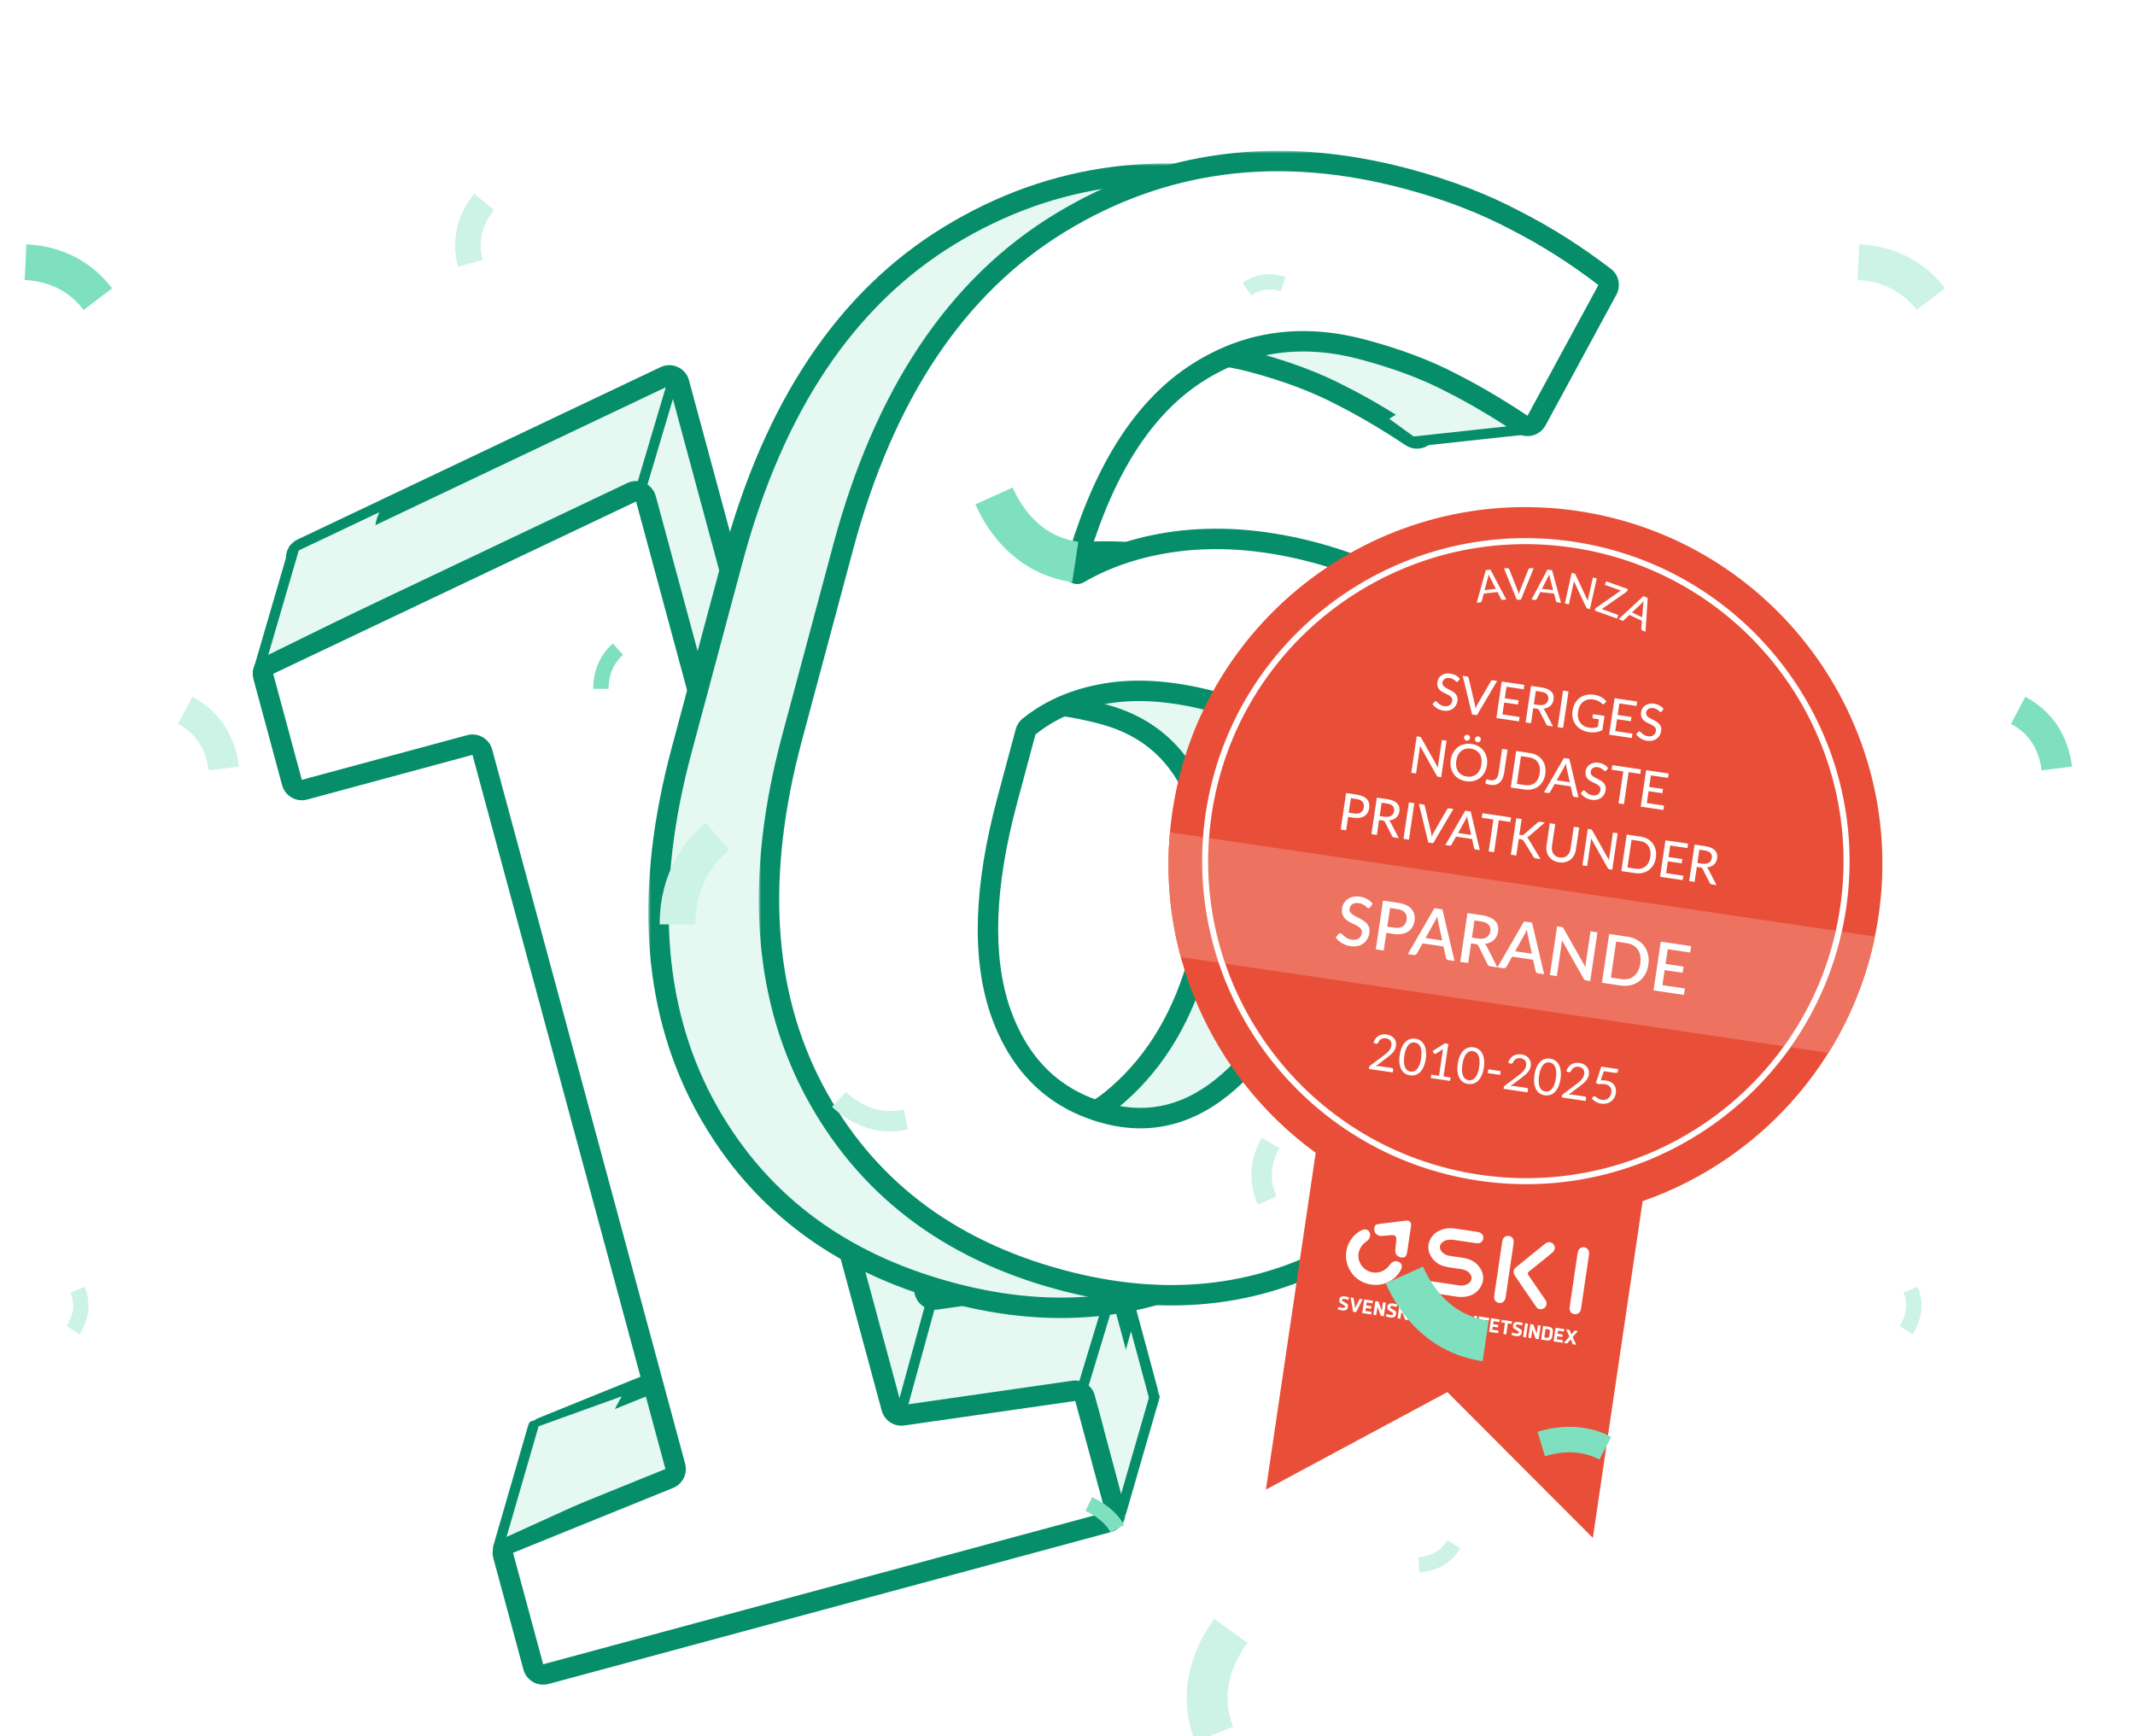<svg width="418" height="340" viewBox="0 0 418 340" fill="none" xmlns="http://www.w3.org/2000/svg">
<g clip-path="url(#clip0_1588_13949)">
<mask id="path-1-outside-1_1588_13949" maskUnits="userSpaceOnUse" x="54.984" y="70.5" width="172" height="237" fill="black">
<rect fill="white" x="54.984" y="70.5" width="172" height="237"/>
<path d="M105.019 281.876C104.755 280.9 105.261 279.881 106.198 279.501L137.53 266.797C138.467 266.417 138.973 265.398 138.71 264.422L100.935 124.595C100.647 123.529 99.549 122.898 98.483 123.186L66.114 131.93C65.047 132.218 63.949 131.587 63.661 130.521L58.054 109.765C57.802 108.831 58.253 107.851 59.127 107.436L130.175 73.694C131.302 73.159 132.638 73.775 132.963 74.979L181.052 252.983C181.315 253.959 182.266 254.585 183.266 254.441L216.734 249.64C217.735 249.496 218.685 250.122 218.949 251.098L224.844 272.921C225.132 273.987 224.501 275.085 223.435 275.373L113.367 305.108C112.3 305.396 111.202 304.766 110.914 303.699L105.019 281.876Z"/>
</mask>
<path d="M105.019 281.876C104.755 280.9 105.261 279.881 106.198 279.501L137.53 266.797C138.467 266.417 138.973 265.398 138.71 264.422L100.935 124.595C100.647 123.529 99.549 122.898 98.483 123.186L66.114 131.93C65.047 132.218 63.949 131.587 63.661 130.521L58.054 109.765C57.802 108.831 58.253 107.851 59.127 107.436L130.175 73.694C131.302 73.159 132.638 73.775 132.963 74.979L181.052 252.983C181.315 253.959 182.266 254.585 183.266 254.441L216.734 249.64C217.735 249.496 218.685 250.122 218.949 251.098L224.844 272.921C225.132 273.987 224.501 275.085 223.435 275.373L113.367 305.108C112.3 305.396 111.202 304.766 110.914 303.699L105.019 281.876Z" fill="#E5F8F2"/>
<path d="M113.367 305.108L112.845 303.178L113.367 305.108ZM110.914 303.699L112.845 303.178L110.914 303.699ZM224.844 272.921L226.775 272.399L224.844 272.921ZM223.435 275.373L223.957 277.304L223.435 275.373ZM216.734 249.64L216.45 247.66L216.734 249.64ZM218.949 251.098L217.018 251.619L218.949 251.098ZM181.052 252.983L182.982 252.462L181.052 252.983ZM183.266 254.441L183.55 256.421L183.266 254.441ZM130.175 73.694L131.033 75.501L130.175 73.694ZM58.054 109.765L59.985 109.243L58.054 109.765ZM59.127 107.436L59.985 109.243L59.127 107.436ZM66.114 131.93L65.592 130L66.114 131.93ZM100.935 124.595L99.004 125.117L100.935 124.595ZM98.483 123.186L99.004 125.117L98.483 123.186ZM137.53 266.797L136.779 264.944L137.53 266.797ZM138.71 264.422L136.779 264.944L138.71 264.422ZM106.198 279.501L106.949 281.355L106.198 279.501ZM106.198 279.501L106.949 281.355L138.282 268.651L137.53 266.797L136.779 264.944L105.446 277.648L106.198 279.501ZM138.71 264.422L140.641 263.9L102.866 124.073L100.935 124.595L99.004 125.117L136.779 264.944L138.71 264.422ZM98.483 123.186L97.961 121.255L65.592 130L66.114 131.93L66.635 133.861L99.004 125.117L98.483 123.186ZM63.661 130.521L65.592 130L59.985 109.243L58.054 109.765L56.123 110.286L61.73 131.043L63.661 130.521ZM59.127 107.436L59.985 109.243L131.033 75.501L130.175 73.694L129.317 71.888L58.269 105.63L59.127 107.436ZM132.963 74.979L131.033 75.501L179.121 253.505L181.052 252.983L182.982 252.462L134.894 74.458L132.963 74.979ZM183.266 254.441L183.55 256.421L217.018 251.619L216.734 249.64L216.45 247.66L182.982 252.462L183.266 254.441ZM218.949 251.098L217.018 251.619L222.913 273.442L224.844 272.921L226.775 272.399L220.88 250.576L218.949 251.098ZM223.435 275.373L222.913 273.442L112.845 303.178L113.367 305.108L113.888 307.039L223.957 277.304L223.435 275.373ZM110.914 303.699L112.845 303.178L106.949 281.355L105.019 281.876L103.088 282.398L108.983 304.221L110.914 303.699ZM113.367 305.108L112.845 303.178L110.914 303.699L108.983 304.221C109.559 306.353 111.755 307.615 113.888 307.039L113.367 305.108ZM224.844 272.921L222.913 273.442L223.435 275.373L223.957 277.304C226.089 276.728 227.351 274.532 226.775 272.399L224.844 272.921ZM216.734 249.64L217.018 251.619L218.949 251.098L220.88 250.576C220.352 248.624 218.451 247.373 216.45 247.66L216.734 249.64ZM181.052 252.983L179.121 253.505C179.648 255.457 181.549 256.708 183.55 256.421L183.266 254.441L182.982 252.462H182.982L181.052 252.983ZM130.175 73.694L131.033 75.501L131.033 75.501L132.963 74.979L134.894 74.458C134.243 72.049 131.57 70.817 129.317 71.888L130.175 73.694ZM58.054 109.765L59.985 109.243H59.985L59.127 107.436L58.269 105.63C56.522 106.459 55.619 108.419 56.123 110.286L58.054 109.765ZM66.114 131.93L65.592 130L65.592 130L63.661 130.521L61.73 131.043C62.307 133.175 64.503 134.437 66.635 133.861L66.114 131.93ZM100.935 124.595L102.866 124.073C102.29 121.941 100.094 120.679 97.961 121.255L98.483 123.186L99.004 125.117V125.117L100.935 124.595ZM137.53 266.797L138.282 268.651C140.156 267.891 141.168 265.852 140.641 263.9L138.71 264.422L136.779 264.944L137.53 266.797ZM106.198 279.501L105.446 277.648C103.573 278.408 102.561 280.446 103.088 282.398L105.019 281.876L106.949 281.355H106.949L106.198 279.501Z" fill="#068E6A" mask="url(#path-1-outside-1_1588_13949)"/>
<mask id="path-3-outside-2_1588_13949" maskUnits="userSpaceOnUse" x="48.484" y="93.195" width="172" height="237" fill="black">
<rect fill="white" x="48.484" y="93.195" width="172" height="237"/>
<path d="M98.519 304.571C98.255 303.595 98.761 302.576 99.698 302.196L131.03 289.492C131.967 289.112 132.473 288.093 132.21 287.117L94.435 147.29C94.147 146.223 93.049 145.592 91.983 145.881L59.614 154.625C58.547 154.913 57.449 154.282 57.161 153.216L51.554 132.459C51.302 131.526 51.753 130.546 52.627 130.131L123.675 96.389C124.802 95.854 126.138 96.47 126.463 97.674L174.552 275.678C174.815 276.654 175.766 277.28 176.766 277.136L210.234 272.335C211.235 272.191 212.185 272.817 212.449 273.793L218.344 295.616C218.632 296.682 218.001 297.78 216.935 298.068L106.867 327.803C105.8 328.091 104.702 327.46 104.414 326.394L98.519 304.571Z"/>
</mask>
<path d="M98.519 304.571C98.255 303.595 98.761 302.576 99.698 302.196L131.03 289.492C131.967 289.112 132.473 288.093 132.21 287.117L94.435 147.29C94.147 146.223 93.049 145.592 91.983 145.881L59.614 154.625C58.547 154.913 57.449 154.282 57.161 153.216L51.554 132.459C51.302 131.526 51.753 130.546 52.627 130.131L123.675 96.389C124.802 95.854 126.138 96.47 126.463 97.674L174.552 275.678C174.815 276.654 175.766 277.28 176.766 277.136L210.234 272.335C211.235 272.191 212.185 272.817 212.449 273.793L218.344 295.616C218.632 296.682 218.001 297.78 216.935 298.068L106.867 327.803C105.8 328.091 104.702 327.46 104.414 326.394L98.519 304.571Z" fill="white"/>
<path d="M106.867 327.803L106.345 325.872L106.867 327.803ZM104.414 326.394L106.345 325.872L104.414 326.394ZM218.344 295.616L220.275 295.094L218.344 295.616ZM216.935 298.068L217.457 299.999L216.935 298.068ZM210.234 272.335L209.95 270.355L210.234 272.335ZM212.449 273.793L210.518 274.314L212.449 273.793ZM174.552 275.678L176.482 275.157L174.552 275.678ZM176.766 277.136L177.05 279.116L176.766 277.136ZM123.675 96.389L124.533 98.196L123.675 96.389ZM51.554 132.459L53.485 131.938L51.554 132.459ZM52.627 130.131L53.485 131.938L52.627 130.131ZM59.614 154.625L59.092 152.694L59.614 154.625ZM94.435 147.29L92.504 147.811L94.435 147.29ZM91.983 145.881L92.504 147.811L91.983 145.881ZM131.03 289.492L130.279 287.638L131.03 289.492ZM132.21 287.117L130.279 287.638L132.21 287.117ZM99.698 302.196L100.449 304.05L99.698 302.196ZM99.698 302.196L100.449 304.05L131.782 291.345L131.03 289.492L130.279 287.638L98.946 300.343L99.698 302.196ZM132.21 287.117L134.141 286.595L96.366 146.768L94.435 147.29L92.504 147.811L130.279 287.638L132.21 287.117ZM91.983 145.881L91.461 143.95L59.092 152.694L59.614 154.625L60.135 156.556L92.504 147.811L91.983 145.881ZM57.161 153.216L59.092 152.694L53.485 131.938L51.554 132.459L49.623 132.981L55.23 153.738L57.161 153.216ZM52.627 130.131L53.485 131.938L124.533 98.196L123.675 96.389L122.817 94.583L51.769 128.325L52.627 130.131ZM126.463 97.674L124.533 98.196L172.621 276.2L174.552 275.678L176.482 275.157L128.394 97.153L126.463 97.674ZM176.766 277.136L177.05 279.116L210.518 274.314L210.234 272.335L209.95 270.355L176.482 275.157L176.766 277.136ZM212.449 273.793L210.518 274.314L216.413 296.137L218.344 295.616L220.275 295.094L214.38 273.271L212.449 273.793ZM216.935 298.068L216.413 296.137L106.345 325.872L106.867 327.803L107.388 329.734L217.457 299.999L216.935 298.068ZM104.414 326.394L106.345 325.872L100.449 304.05L98.519 304.571L96.588 305.093L102.483 326.916L104.414 326.394ZM106.867 327.803L106.345 325.872L104.414 326.394L102.483 326.916C103.059 329.048 105.255 330.31 107.388 329.734L106.867 327.803ZM218.344 295.616L216.413 296.137L216.935 298.068L217.457 299.999C219.589 299.423 220.851 297.227 220.275 295.094L218.344 295.616ZM210.234 272.335L210.518 274.314L212.449 273.793L214.38 273.271C213.852 271.319 211.951 270.068 209.95 270.355L210.234 272.335ZM174.552 275.678L172.621 276.2C173.148 278.152 175.049 279.403 177.05 279.116L176.766 277.136L176.482 275.157H176.482L174.552 275.678ZM123.675 96.389L124.533 98.196L124.533 98.196L126.463 97.674L128.394 97.153C127.743 94.744 125.07 93.512 122.817 94.583L123.675 96.389ZM51.554 132.459L53.485 131.938H53.485L52.627 130.131L51.769 128.325C50.022 129.154 49.119 131.114 49.623 132.981L51.554 132.459ZM59.614 154.625L59.092 152.694L59.092 152.694L57.161 153.216L55.23 153.738C55.807 155.87 58.003 157.132 60.135 156.556L59.614 154.625ZM94.435 147.29L96.366 146.768C95.79 144.635 93.594 143.374 91.461 143.95L91.983 145.881L92.504 147.811V147.811L94.435 147.29ZM131.03 289.492L131.782 291.345C133.656 290.586 134.668 288.547 134.141 286.595L132.21 287.117L130.279 287.638L131.03 289.492ZM99.698 302.196L98.946 300.343C97.073 301.102 96.061 303.141 96.588 305.093L98.519 304.571L100.449 304.05H100.449L99.698 302.196Z" fill="#068E6A" mask="url(#path-3-outside-2_1588_13949)"/>
<path d="M58.031 108L74.281 100.291C71.435 106.174 75.94 112.953 82.466 112.609L84.531 112.5L50.934 129C50.935 126.477 51.432 123.98 52.395 121.648L58.031 108Z" fill="#E5F8F2"/>
<path d="M224.942 273.677L221.437 260.679L219.011 269.275C218.406 271.417 216.161 272.645 214.031 272L220.033 294.5C221.922 290.979 223.159 287.145 223.683 283.184L224.942 273.677Z" fill="#E5F8F2"/>
<path d="M102.934 280.179L121.705 273.416L120.75 275.173C117.888 280.438 120.731 286.993 126.531 288.5L99.025 301C98.635 298.149 98.824 295.248 99.581 292.472L102.934 280.179Z" fill="#E5F8F2"/>
<path d="M50.531 131.5L57.531 107.5" stroke="#068E6A" stroke-width="2" stroke-linecap="round"/>
<path d="M125.536 95.5L132.03 73.679" stroke="#068E6A" stroke-width="2"/>
<path d="M176.534 276L182.933 252.679" stroke="#068E6A" stroke-width="2"/>
<path d="M97.532 303L104.435 279.179" stroke="#068E6A" stroke-width="2" stroke-linecap="round"/>
<path d="M212.032 271.5L218.951 248.675" stroke="#068E6A" stroke-width="2"/>
<path d="M219.533 296L226.032 273.5" stroke="#068E6A" stroke-width="2" stroke-linecap="round"/>
<mask id="path-14-outside-3_1588_13949" maskUnits="userSpaceOnUse" x="126.922" y="31.99" width="169" height="227" fill="black">
<rect fill="white" x="126.922" y="31.99" width="169" height="227"/>
<path d="M253.891 37.496C261.85 39.628 268.97 42.368 275.25 45.715C281.183 48.75 286.947 52.41 292.545 56.694C293.318 57.286 293.538 58.354 293.073 59.21L279.198 84.803C278.633 85.844 277.293 86.168 276.306 85.513C271.448 82.291 266.86 79.593 262.543 77.419C257.711 74.876 251.946 72.707 245.249 70.913C232.632 67.532 221.254 69.424 211.116 76.59C201.103 83.762 193.642 96.272 188.734 114.122C188.707 114.22 188.707 114.324 188.735 114.421C188.835 114.772 189.241 114.931 189.557 114.748C195.496 111.289 202.346 109.142 210.107 108.308C218.238 107.469 226.816 108.26 235.842 110.678C254.768 115.749 267.811 126.474 274.969 142.851C282.154 159.132 282.95 177.706 277.359 198.573C271.637 219.925 260.269 235.76 243.253 246.076C226.238 256.392 207.199 258.729 186.138 253.085C163.815 247.104 147.645 234.657 137.629 215.746C127.639 196.737 126.245 173.79 133.449 146.905L143.435 109.636C151.471 79.645 165.623 58.471 185.89 46.113C206.281 33.685 228.948 30.812 253.891 37.496ZM216.011 139.849C208.15 137.742 201.115 137.21 194.906 138.251C188.933 139.253 183.898 141.421 179.803 144.756C179.489 145.012 179.269 145.364 179.164 145.755L175.541 159.276C171.042 176.067 170.592 189.782 174.191 200.42C177.887 211.085 184.782 217.77 194.876 220.474C203.611 222.815 211.665 220.708 219.039 214.154C226.536 207.528 231.805 198.538 234.848 187.182C237.995 175.438 237.874 165.212 234.487 156.502C231.099 147.792 224.941 142.241 216.011 139.849Z"/>
</mask>
<path d="M253.891 37.496C261.85 39.628 268.97 42.368 275.25 45.715C281.183 48.75 286.947 52.41 292.545 56.694C293.318 57.286 293.538 58.354 293.073 59.21L279.198 84.803C278.633 85.844 277.293 86.168 276.306 85.513C271.448 82.291 266.86 79.593 262.543 77.419C257.711 74.876 251.946 72.707 245.249 70.913C232.632 67.532 221.254 69.424 211.116 76.59C201.103 83.762 193.642 96.272 188.734 114.122C188.707 114.22 188.707 114.324 188.735 114.421C188.835 114.772 189.241 114.931 189.557 114.748C195.496 111.289 202.346 109.142 210.107 108.308C218.238 107.469 226.816 108.26 235.842 110.678C254.768 115.749 267.811 126.474 274.969 142.851C282.154 159.132 282.95 177.706 277.359 198.573C271.637 219.925 260.269 235.76 243.253 246.076C226.238 256.392 207.199 258.729 186.138 253.085C163.815 247.104 147.645 234.657 137.629 215.746C127.639 196.737 126.245 173.79 133.449 146.905L143.435 109.636C151.471 79.645 165.623 58.471 185.89 46.113C206.281 33.685 228.948 30.812 253.891 37.496ZM216.011 139.849C208.15 137.742 201.115 137.21 194.906 138.251C188.933 139.253 183.898 141.421 179.803 144.756C179.489 145.012 179.269 145.364 179.164 145.755L175.541 159.276C171.042 176.067 170.592 189.782 174.191 200.42C177.887 211.085 184.782 217.77 194.876 220.474C203.611 222.815 211.665 220.708 219.039 214.154C226.536 207.528 231.805 198.538 234.848 187.182C237.995 175.438 237.874 165.212 234.487 156.502C231.099 147.792 224.941 142.241 216.011 139.849Z" fill="#E5F8F2"/>
<path d="M275.25 45.715L274.31 47.48L274.325 47.488L274.34 47.496L275.25 45.715ZM262.543 77.419L261.611 79.189L261.627 79.197L261.643 79.205L262.543 77.419ZM245.249 70.913L244.732 72.844L245.249 70.913ZM211.116 76.59L209.962 74.957L209.952 74.964L211.116 76.59ZM210.107 108.308L209.902 106.318L209.893 106.319L210.107 108.308ZM274.969 142.851L273.137 143.652L273.139 143.659L274.969 142.851ZM137.629 215.746L135.858 216.676L135.861 216.682L137.629 215.746ZM133.449 146.905L131.517 146.388L133.449 146.905ZM143.435 109.636L145.367 110.153L143.435 109.636ZM185.89 46.113L184.849 44.406L184.849 44.406L185.89 46.113ZM194.906 138.251L194.576 136.278L194.906 138.251ZM175.541 159.276L173.609 158.759L175.541 159.276ZM174.191 200.42L172.297 201.061L172.299 201.068L172.301 201.075L174.191 200.42ZM194.876 220.474L194.358 222.406L194.876 220.474ZM219.039 214.154L217.714 212.655L217.71 212.659L219.039 214.154ZM234.848 187.182L232.916 186.665L234.848 187.182ZM179.803 144.756L178.54 143.205L179.803 144.756ZM179.164 145.755L177.232 145.238L179.164 145.755ZM188.735 114.421L186.812 114.971L188.735 114.421ZM189.557 114.748L190.563 116.476L189.557 114.748ZM279.198 84.803L277.44 83.85L279.198 84.803ZM276.306 85.513L277.412 83.847L276.306 85.513ZM188.734 114.122L186.805 113.592L188.734 114.122ZM292.545 56.694L293.76 55.106L292.545 56.694ZM293.073 59.21L291.315 58.257L293.073 59.21ZM253.891 37.496L253.374 39.428C261.208 41.527 268.182 44.215 274.31 47.48L275.25 45.715L276.191 43.95C269.757 40.521 262.492 37.73 254.409 35.564L253.891 37.496ZM275.25 45.715L274.34 47.496C280.159 50.473 285.822 54.067 291.329 58.282L292.545 56.694L293.76 55.106C288.073 50.753 282.207 47.028 276.161 43.935L275.25 45.715ZM293.073 59.21L291.315 58.257L277.44 83.85L279.198 84.803L280.956 85.756L294.832 60.164L293.073 59.21ZM276.306 85.513L277.412 83.847C272.5 80.589 267.843 77.849 263.442 75.632L262.543 77.419L261.643 79.205C265.877 81.337 270.396 83.993 275.201 87.18L276.306 85.513ZM262.543 77.419L263.474 75.649C258.481 73.021 252.571 70.804 245.767 68.981L245.249 70.913L244.732 72.844C251.322 74.61 256.94 76.731 261.611 79.189L262.543 77.419ZM245.249 70.913L245.767 68.981C232.61 65.455 220.613 67.428 209.962 74.957L211.116 76.59L212.271 78.224C221.895 71.421 232.654 69.608 244.732 72.844L245.249 70.913ZM211.116 76.59L209.952 74.964C199.419 82.508 191.777 95.513 186.805 113.592L188.734 114.122L190.662 114.652C195.508 97.032 202.787 85.016 212.281 78.216L211.116 76.59ZM189.557 114.748L190.563 116.476C196.229 113.177 202.802 111.105 210.321 110.296L210.107 108.308L209.893 106.319C201.891 107.18 194.764 109.401 188.55 113.02L189.557 114.748ZM210.107 108.308L210.312 110.297C218.168 109.487 226.501 110.246 235.325 112.61L235.842 110.678L236.36 108.746C227.132 106.274 218.307 105.452 209.902 106.318L210.107 108.308ZM235.842 110.678L235.325 112.61C253.728 117.541 266.247 127.891 273.137 143.652L274.969 142.851L276.802 142.05C269.374 125.057 255.809 113.958 236.36 108.746L235.842 110.678ZM274.969 142.851L273.139 143.659C280.103 159.439 280.926 177.531 275.427 198.055L277.359 198.573L279.291 199.091C284.974 177.88 284.204 158.825 276.799 142.044L274.969 142.851ZM277.359 198.573L275.427 198.055C269.823 218.97 258.741 234.348 242.216 244.366L243.253 246.076L244.29 247.786C261.797 237.172 273.452 220.881 279.291 199.091L277.359 198.573ZM243.253 246.076L242.216 244.366C225.714 254.371 207.246 256.671 186.655 251.154L186.138 253.085L185.62 255.017C207.152 260.787 226.761 258.414 244.29 247.786L243.253 246.076ZM186.138 253.085L186.655 251.154C164.821 245.303 149.13 233.188 139.396 214.81L137.629 215.746L135.861 216.682C146.16 236.127 162.808 248.905 185.62 255.017L186.138 253.085ZM137.629 215.746L139.399 214.815C129.706 196.371 128.268 173.97 135.381 147.423L133.449 146.905L131.517 146.388C124.223 173.61 125.571 197.103 135.858 216.676L137.629 215.746ZM133.449 146.905L135.381 147.423L145.367 110.153L143.435 109.636L141.504 109.118L131.517 146.388L133.449 146.905ZM143.435 109.636L145.367 110.153C153.313 80.501 167.225 59.837 186.932 47.821L185.89 46.113L184.849 44.406C164.021 57.105 149.63 78.789 141.504 109.118L143.435 109.636ZM185.89 46.113L186.931 47.821C206.814 35.702 228.911 32.873 253.374 39.428L253.891 37.496L254.409 35.564C228.985 28.751 205.747 31.667 184.849 44.406L185.89 46.113ZM216.011 139.849L216.529 137.917C208.469 135.757 201.136 135.178 194.576 136.278L194.906 138.251L195.237 140.223C201.093 139.241 207.831 139.727 215.494 141.781L216.011 139.849ZM194.906 138.251L194.576 136.278C188.311 137.329 182.941 139.621 178.54 143.205L179.803 144.756L181.066 146.307C184.855 143.221 189.554 141.176 195.237 140.223L194.906 138.251ZM179.164 145.755L177.232 145.238L173.609 158.759L175.541 159.276L177.473 159.794L181.096 146.273L179.164 145.755ZM175.541 159.276L173.609 158.759C169.06 175.737 168.519 189.896 172.297 201.061L174.191 200.42L176.086 199.78C172.665 189.668 173.024 176.397 177.473 159.794L175.541 159.276ZM174.191 200.42L172.301 201.075C176.194 212.308 183.565 219.514 194.358 222.406L194.876 220.474L195.394 218.543C185.999 216.025 179.58 209.863 176.081 199.765L174.191 200.42ZM194.876 220.474L194.358 222.406C203.81 224.939 212.545 222.602 220.368 215.649L219.039 214.154L217.71 212.659C210.785 218.814 203.412 220.691 195.394 218.543L194.876 220.474ZM219.039 214.154L220.363 215.652C228.203 208.724 233.654 199.367 236.78 187.7L234.848 187.182L232.916 186.665C229.957 197.709 224.868 206.333 217.714 212.655L219.039 214.154ZM234.848 187.182L236.78 187.7C240.004 175.669 239.933 164.988 236.351 155.777L234.487 156.502L232.623 157.227C235.815 165.436 235.986 175.208 232.916 186.665L234.848 187.182ZM234.487 156.502L236.351 155.777C232.735 146.481 226.081 140.477 216.529 137.917L216.011 139.849L215.494 141.781C223.8 144.006 229.463 149.104 232.623 157.227L234.487 156.502ZM179.803 144.756L178.54 143.205C177.882 143.741 177.44 144.463 177.232 145.238L179.164 145.755L181.096 146.273C181.098 146.265 181.096 146.283 181.066 146.307L179.803 144.756ZM188.735 114.421L186.812 114.971C187.277 116.599 189.141 117.304 190.563 116.476L189.557 114.748L188.55 113.02C189.342 112.559 190.393 112.945 190.658 113.871L188.735 114.421ZM279.198 84.803L277.44 83.85C277.438 83.853 277.437 83.853 277.438 83.852C277.439 83.851 277.44 83.85 277.441 83.85C277.442 83.848 277.441 83.85 277.435 83.851C277.43 83.853 277.425 83.853 277.423 83.852C277.422 83.852 277.421 83.852 277.42 83.851C277.419 83.851 277.416 83.85 277.412 83.847L276.306 85.513L275.201 87.18C277.152 88.475 279.824 87.845 280.956 85.756L279.198 84.803ZM188.734 114.122L186.805 113.592C186.682 114.04 186.682 114.518 186.812 114.971L188.735 114.421L190.658 113.871C190.732 114.129 190.732 114.399 190.662 114.652L188.734 114.122ZM292.545 56.694L291.329 58.282C291.329 58.282 291.327 58.281 291.325 58.278C291.323 58.276 291.321 58.274 291.32 58.271C291.317 58.266 291.316 58.263 291.315 58.262C291.315 58.26 291.315 58.259 291.315 58.258C291.316 58.256 291.316 58.255 291.315 58.257L293.073 59.21L294.832 60.164C295.757 58.456 295.328 56.306 293.76 55.106L292.545 56.694Z" fill="#068E6A" mask="url(#path-14-outside-3_1588_13949)"/>
<path d="M284 74.5L300.5 83L277.5 86L272 82L284 74.5Z" fill="#E5F8F2"/>
<path d="M174.531 141L195.031 147.5L177.031 149.5L168.031 146L174.531 141Z" fill="#E5F8F2"/>
<path d="M276.392 85.506C275.843 85.566 275.446 86.059 275.506 86.608C275.566 87.157 276.059 87.554 276.608 87.494L276.5 86.5L276.392 85.506ZM276.5 86.5L276.608 87.494L299.608 84.994L299.5 84L299.392 83.006L276.392 85.506L276.5 86.5Z" fill="#068E6A"/>
<path d="M176.531 150L198.031 148" stroke="#068E6A" stroke-width="2" stroke-linecap="round"/>
<mask id="path-20-outside-4_1588_13949" maskUnits="userSpaceOnUse" x="148.555" y="29.528" width="169" height="227" fill="black">
<rect fill="white" x="148.555" y="29.528" width="169" height="227"/>
<path d="M275.524 35.034C283.483 37.166 290.602 39.906 296.883 43.254C302.815 46.288 308.58 49.948 314.178 54.232C314.951 54.824 315.17 55.892 314.706 56.748L300.831 82.341C300.266 83.382 298.926 83.706 297.939 83.052C293.081 79.829 288.493 77.131 284.175 74.957C279.343 72.414 273.579 70.245 266.882 68.451C254.265 65.07 242.887 66.962 232.749 74.128C222.736 81.3 215.275 93.811 210.366 111.66C210.34 111.758 210.34 111.862 210.368 111.959C210.468 112.31 210.874 112.47 211.189 112.286C217.129 108.827 223.979 106.681 231.74 105.846C239.871 105.008 248.449 105.798 257.475 108.216C276.401 113.288 289.444 124.012 296.602 140.39C303.786 156.67 304.583 175.244 298.992 196.111C293.27 217.464 281.902 233.298 264.886 243.614C247.87 253.93 228.832 256.267 207.771 250.624C185.448 244.642 169.278 232.195 159.262 213.284C149.271 194.275 147.878 171.328 155.082 144.443L165.068 107.174C173.104 77.183 187.256 56.009 207.523 43.651C227.914 31.223 250.581 28.35 275.524 35.034ZM237.644 137.387C229.783 135.28 222.748 134.748 216.539 135.789C210.565 136.791 205.531 138.959 201.436 142.294C201.122 142.55 200.902 142.902 200.797 143.294L197.174 156.814C192.675 173.605 192.225 187.32 195.824 197.958C199.52 208.623 206.415 215.308 216.509 218.012C225.244 220.353 233.298 218.246 240.672 211.692C248.168 205.066 253.438 196.076 256.481 184.72C259.628 172.977 259.507 162.75 256.119 154.04C252.732 145.331 246.573 139.779 237.644 137.387Z"/>
</mask>
<path d="M275.524 35.034C283.483 37.166 290.602 39.906 296.883 43.254C302.815 46.288 308.58 49.948 314.178 54.232C314.951 54.824 315.17 55.892 314.706 56.748L300.831 82.341C300.266 83.382 298.926 83.706 297.939 83.052C293.081 79.829 288.493 77.131 284.175 74.957C279.343 72.414 273.579 70.245 266.882 68.451C254.265 65.07 242.887 66.962 232.749 74.128C222.736 81.3 215.275 93.811 210.366 111.66C210.34 111.758 210.34 111.862 210.368 111.959C210.468 112.31 210.874 112.47 211.189 112.286C217.129 108.827 223.979 106.681 231.74 105.846C239.871 105.008 248.449 105.798 257.475 108.216C276.401 113.288 289.444 124.012 296.602 140.39C303.786 156.67 304.583 175.244 298.992 196.111C293.27 217.464 281.902 233.298 264.886 243.614C247.87 253.93 228.832 256.267 207.771 250.624C185.448 244.642 169.278 232.195 159.262 213.284C149.271 194.275 147.878 171.328 155.082 144.443L165.068 107.174C173.104 77.183 187.256 56.009 207.523 43.651C227.914 31.223 250.581 28.35 275.524 35.034ZM237.644 137.387C229.783 135.28 222.748 134.748 216.539 135.789C210.565 136.791 205.531 138.959 201.436 142.294C201.122 142.55 200.902 142.902 200.797 143.294L197.174 156.814C192.675 173.605 192.225 187.32 195.824 197.958C199.52 208.623 206.415 215.308 216.509 218.012C225.244 220.353 233.298 218.246 240.672 211.692C248.168 205.066 253.438 196.076 256.481 184.72C259.628 172.977 259.507 162.75 256.119 154.04C252.732 145.331 246.573 139.779 237.644 137.387Z" fill="white"/>
<path d="M296.883 43.254L295.943 45.019L295.957 45.026L295.972 45.034L296.883 43.254ZM284.175 74.957L283.244 76.727L283.26 76.735L283.276 76.743L284.175 74.957ZM266.882 68.451L266.364 70.383L266.882 68.451ZM232.749 74.128L231.595 72.495L231.584 72.502L232.749 74.128ZM231.74 105.846L231.535 103.856L231.526 103.857L231.74 105.846ZM296.602 140.39L294.769 141.191L294.772 141.197L296.602 140.39ZM159.262 213.284L157.491 214.214L157.494 214.22L159.262 213.284ZM155.082 144.443L153.15 143.926L155.082 144.443ZM165.068 107.174L167 107.691L165.068 107.174ZM207.523 43.651L206.482 41.944L206.482 41.944L207.523 43.651ZM216.539 135.789L216.208 133.816L216.539 135.789ZM197.174 156.814L195.242 156.297L197.174 156.814ZM195.824 197.958L193.929 198.599L193.932 198.606L193.934 198.613L195.824 197.958ZM216.509 218.012L215.991 219.944L216.509 218.012ZM240.672 211.692L239.347 210.193L239.343 210.197L240.672 211.692ZM256.481 184.72L254.549 184.203L256.481 184.72ZM201.436 142.294L200.173 140.744L201.436 142.294ZM200.797 143.294L198.865 142.776L200.797 143.294ZM210.368 111.959L208.445 112.509L210.368 111.959ZM211.189 112.286L212.196 114.014L211.189 112.286ZM300.831 82.341L299.072 81.388L300.831 82.341ZM297.939 83.052L299.045 81.385L297.939 83.052ZM210.366 111.66L208.438 111.13L210.366 111.66ZM314.178 54.232L315.393 52.644L314.178 54.232ZM314.706 56.748L312.948 55.795L314.706 56.748ZM275.524 35.034L275.006 36.966C282.841 39.065 289.815 41.753 295.943 45.019L296.883 43.254L297.824 41.489C291.39 38.059 284.125 35.268 276.042 33.102L275.524 35.034ZM296.883 43.254L295.972 45.034C301.791 48.011 307.455 51.605 312.962 55.82L314.178 54.232L315.393 52.644C309.706 48.291 303.839 44.566 297.794 41.473L296.883 43.254ZM314.706 56.748L312.948 55.795L299.072 81.388L300.831 82.341L302.589 83.294L316.464 57.702L314.706 56.748ZM297.939 83.052L299.045 81.385C294.133 78.127 289.476 75.387 285.075 73.171L284.175 74.957L283.276 76.743C287.51 78.875 292.029 81.531 296.833 84.718L297.939 83.052ZM284.175 74.957L285.107 73.187C280.114 70.559 274.204 68.342 267.4 66.519L266.882 68.451L266.364 70.383C272.954 72.148 278.573 74.269 283.244 76.727L284.175 74.957ZM266.882 68.451L267.4 66.519C254.243 62.993 242.246 64.966 231.595 72.495L232.749 74.128L233.903 75.761C243.528 68.959 254.287 67.146 266.364 70.383L266.882 68.451ZM232.749 74.128L231.584 72.502C221.052 80.046 213.41 93.052 208.438 111.13L210.366 111.66L212.295 112.19C217.141 94.57 224.42 82.554 233.914 75.754L232.749 74.128ZM211.189 112.286L212.196 114.014C217.862 110.715 224.435 108.643 231.954 107.834L231.74 105.846L231.526 103.857C223.524 104.718 216.396 106.94 210.183 110.558L211.189 112.286ZM231.74 105.846L231.945 107.835C239.801 107.025 248.133 107.784 256.958 110.148L257.475 108.216L257.993 106.284C248.765 103.812 239.94 102.99 231.535 103.856L231.74 105.846ZM257.475 108.216L256.958 110.148C275.361 115.079 287.88 125.429 294.769 141.191L296.602 140.39L298.435 139.589C291.007 122.595 277.442 111.496 257.993 106.284L257.475 108.216ZM296.602 140.39L294.772 141.197C301.736 156.977 302.559 175.069 297.06 195.593L298.992 196.111L300.923 196.629C306.607 175.419 305.837 156.364 298.432 139.582L296.602 140.39ZM298.992 196.111L297.06 195.593C291.456 216.508 280.373 231.886 263.849 241.904L264.886 243.614L265.923 245.324C283.43 234.71 295.085 218.419 300.923 196.629L298.992 196.111ZM264.886 243.614L263.849 241.904C247.347 251.909 228.879 254.209 208.288 248.692L207.771 250.624L207.253 252.555C228.785 258.325 248.394 255.952 265.923 245.324L264.886 243.614ZM207.771 250.624L208.288 248.692C186.454 242.841 170.763 230.726 161.029 212.348L159.262 213.284L157.494 214.22C167.793 233.665 184.441 246.443 207.253 252.555L207.771 250.624ZM159.262 213.284L161.032 212.353C151.339 193.909 149.9 171.508 157.014 144.961L155.082 144.443L153.15 143.926C145.856 171.148 147.204 194.641 157.491 214.214L159.262 213.284ZM155.082 144.443L157.014 144.961L167 107.691L165.068 107.174L163.136 106.656L153.15 143.926L155.082 144.443ZM165.068 107.174L167 107.691C174.945 78.039 188.858 57.375 208.564 45.359L207.523 43.651L206.482 41.944C185.654 54.643 171.263 76.327 163.136 106.656L165.068 107.174ZM207.523 43.651L208.564 45.359C228.447 33.24 250.543 30.411 275.006 36.966L275.524 35.034L276.042 33.102C250.618 26.29 227.38 29.206 206.482 41.944L207.523 43.651ZM237.644 137.387L238.162 135.455C230.101 133.295 222.769 132.716 216.208 133.816L216.539 135.789L216.87 137.761C222.726 136.779 229.464 137.266 237.126 139.319L237.644 137.387ZM216.539 135.789L216.208 133.816C209.943 134.867 204.574 137.159 200.173 140.744L201.436 142.294L202.699 143.845C206.488 140.759 211.187 138.714 216.87 137.761L216.539 135.789ZM200.797 143.294L198.865 142.776L195.242 156.297L197.174 156.814L199.106 157.332L202.729 143.811L200.797 143.294ZM197.174 156.814L195.242 156.297C190.693 173.275 190.152 187.434 193.929 198.599L195.824 197.958L197.718 197.318C194.298 187.206 194.657 173.935 199.106 157.332L197.174 156.814ZM195.824 197.958L193.934 198.613C197.827 209.846 205.198 217.052 215.991 219.944L216.509 218.012L217.026 216.081C207.632 213.563 201.213 207.401 197.714 197.304L195.824 197.958ZM216.509 218.012L215.991 219.944C225.443 222.477 234.178 220.14 242 213.187L240.672 211.692L239.343 210.197C232.418 216.353 225.045 218.229 217.026 216.081L216.509 218.012ZM240.672 211.692L241.996 213.19C249.836 206.262 255.286 196.905 258.413 185.238L256.481 184.72L254.549 184.203C251.59 195.247 246.501 203.871 239.347 210.193L240.672 211.692ZM256.481 184.72L258.413 185.238C261.636 173.207 261.566 162.526 257.983 153.315L256.119 154.04L254.255 154.765C257.448 162.974 257.619 172.746 254.549 184.203L256.481 184.72ZM256.119 154.04L257.983 153.315C254.368 144.02 247.714 138.015 238.162 135.455L237.644 137.387L237.126 139.319C245.432 141.544 251.096 146.642 254.255 154.765L256.119 154.04ZM201.436 142.294L200.173 140.744C199.515 141.279 199.073 142.001 198.865 142.776L200.797 143.294L202.729 143.811C202.731 143.803 202.729 143.821 202.699 143.845L201.436 142.294ZM210.368 111.959L208.445 112.509C208.91 114.137 210.774 114.842 212.196 114.014L211.189 112.286L210.183 110.558C210.974 110.097 212.026 110.484 212.291 111.409L210.368 111.959ZM300.831 82.341L299.072 81.388C299.071 81.391 299.07 81.391 299.071 81.39C299.072 81.389 299.073 81.388 299.074 81.388C299.075 81.386 299.074 81.388 299.068 81.389C299.063 81.391 299.058 81.391 299.056 81.39C299.055 81.39 299.054 81.39 299.053 81.389C299.052 81.389 299.049 81.388 299.045 81.385L297.939 83.052L296.833 84.718C298.785 86.013 301.456 85.383 302.589 83.294L300.831 82.341ZM210.366 111.66L208.438 111.13C208.315 111.578 208.315 112.057 208.445 112.509L210.368 111.959L212.291 111.409C212.364 111.667 212.364 111.937 212.295 112.19L210.366 111.66ZM314.178 54.232L312.962 55.82C312.961 55.82 312.96 55.819 312.958 55.816C312.956 55.814 312.954 55.812 312.952 55.809C312.949 55.804 312.948 55.801 312.948 55.8C312.948 55.798 312.948 55.797 312.948 55.796C312.948 55.794 312.949 55.793 312.948 55.795L314.706 56.748L316.464 57.702C317.39 55.995 316.961 53.844 315.393 52.644L314.178 54.232Z" fill="#068E6A" mask="url(#path-20-outside-4_1588_13949)"/>
<g filter="url(#filter0_d_1588_13949)">
<g clip-path="url(#clip1_1588_13949)">
<path d="M367.785 178.571C373.429 140.392 347.053 104.868 308.877 99.225C270.698 93.581 235.175 119.953 229.531 158.132C225.594 184.759 237.237 210.094 257.593 224.901L247.845 290.841L283.371 271.757L311.855 300.304L321.603 234.364C345.373 226.08 363.848 205.198 367.785 178.571Z" fill="#E94F38"/>
<path d="M349.27 204.036C354.038 197.423 357.553 189.789 359.426 181.423L236.703 163.28C236.075 171.83 237.231 180.155 239.882 187.865L349.27 204.036Z" fill="#EE7260"/>
<path d="M360.601 181.596C358.742 189.941 355.272 197.578 350.566 204.227L357.982 205.323C362.24 198.495 365.375 190.835 367.084 182.554L360.601 181.596Z" fill="#EE7260"/>
<path d="M235.535 163.105L229.055 162.147C228.296 170.565 229.076 178.808 231.18 186.576L238.596 187.672C236.011 179.946 234.899 171.632 235.535 163.105Z" fill="#EE7260"/>
<path d="M276.264 239.216C276.31 238.877 276.231 238.598 276.058 238.414C275.886 238.231 275.617 238.142 275.28 238.179C273.461 238.388 271.646 238.62 269.835 238.853C269.386 238.911 269.11 239.171 269.058 239.63C268.957 240.542 269.608 241.233 270.534 241.178C271.107 241.146 271.677 241.087 272.245 241.039C272.302 241.036 272.363 241.03 272.42 241.027C272.564 241.018 272.692 241.018 272.799 241.031C273.276 241.093 273.438 241.396 273.375 242.027C273.352 242.23 273.33 242.434 273.307 242.638C273.254 243.1 273.201 243.563 273.169 244.029C273.161 244.16 273.17 244.281 273.198 244.398C273.321 244.962 273.82 245.356 274.501 245.408C274.785 245.427 275.001 245.365 275.161 245.2C275.284 245.076 275.38 244.887 275.444 244.633C275.47 244.535 275.489 244.428 275.507 244.311C275.627 243.5 275.746 242.693 275.865 241.887C275.972 241.161 276.087 240.436 276.187 239.709C276.218 239.548 276.243 239.383 276.264 239.216Z" fill="white"/>
<path d="M308.101 249.768C307.972 250.638 307.843 251.511 307.714 252.38C307.586 253.25 307.457 254.123 307.332 254.993C307.205 255.855 307.546 256.398 308.258 256.496C308.726 256.561 309.106 256.384 309.336 256.004C309.44 255.831 309.514 255.616 309.551 255.362C310.073 251.859 310.591 248.356 311.105 244.848C311.222 244.056 310.842 243.496 310.164 243.399C310.013 243.377 309.869 243.386 309.74 243.416C309.514 243.465 309.327 243.588 309.179 243.773C309.03 243.966 308.924 244.225 308.873 244.545C308.741 245.413 308.612 246.287 308.483 247.156C308.358 248.026 308.229 248.899 308.101 249.768Z" fill="white"/>
<path d="M286.543 245.484C285.649 245.34 284.752 245.219 283.858 245.083C283.236 244.987 282.685 244.744 282.271 244.254C281.691 243.569 281.796 242.813 282.539 242.317C283.169 241.898 283.874 241.844 284.599 241.951C286.059 242.163 287.513 242.386 288.973 242.594C289.747 242.705 290.284 242.355 290.392 241.705C290.503 241.028 290.079 240.51 289.277 240.384C287.76 240.152 286.24 239.92 284.716 239.71C283.668 239.566 282.66 239.718 281.709 240.191C279.637 241.221 279.013 243.712 280.38 245.51C280.995 246.32 281.802 246.872 282.795 247.132C283.878 247.416 284.996 247.495 286.095 247.676C286.668 247.768 287.195 247.948 287.619 248.364C288.403 249.146 288.25 250.133 287.265 250.631C286.716 250.907 286.137 250.927 285.54 250.839C283.585 250.546 281.625 250.256 279.668 249.971C278.809 249.847 278.243 250.189 278.148 250.883C278.054 251.569 278.505 252.061 279.359 252.191C280.379 252.346 281.4 252.493 282.649 252.677C283.756 252.777 285.069 253.186 286.423 253.115C287.971 253.035 289.232 252.397 289.979 250.987C290.638 249.737 290.483 248.494 289.702 247.358C288.956 246.269 287.848 245.695 286.543 245.484Z" fill="white"/>
<path d="M263.604 245.977C263.942 247.965 265.231 249.56 267.003 250.304C267.436 250.484 267.894 250.616 268.38 250.692C269.543 250.868 270.67 250.71 271.657 250.269C272.717 249.797 273.61 248.999 274.204 247.935C274.348 247.674 274.432 247.442 274.455 247.231C274.492 246.879 274.357 246.595 274.048 246.369C273.78 246.171 273.475 246.092 273.177 246.123C273.169 246.126 273.162 246.125 273.15 246.127C272.843 246.168 272.541 246.327 272.286 246.601C272.201 246.694 272.122 246.795 272.043 246.897C271.94 247.028 271.842 247.161 271.726 247.283C270.398 248.679 268.276 248.723 266.93 247.387C265.584 246.051 265.635 243.951 267.054 242.625C267.107 242.576 267.158 242.531 267.213 242.49C267.35 242.378 267.489 242.279 267.626 242.167C267.682 242.123 267.737 242.078 267.789 242.033C267.932 241.907 268.04 241.761 268.116 241.607C268.25 241.337 268.29 241.038 268.227 240.754C268.192 240.606 268.131 240.457 268.042 240.324C267.971 240.219 267.893 240.136 267.801 240.07C267.641 239.952 267.454 239.894 267.243 239.897C267.009 239.9 266.75 239.971 266.472 240.118C265.557 240.604 264.823 241.32 264.317 242.171C263.648 243.28 263.374 244.625 263.604 245.977Z" fill="white"/>
<path d="M302.789 254.521C302.813 254.333 302.781 254.163 302.715 254.002C302.651 253.846 302.557 253.696 302.455 253.546C301.754 252.528 301.06 251.499 300.359 250.481C300.016 249.978 299.669 249.475 299.313 248.975C299.142 248.731 299.077 248.559 299.148 248.389C299.189 248.286 299.283 248.187 299.432 248.07C300.939 246.892 302.413 245.68 303.895 244.468C304.473 243.993 304.566 243.31 304.151 242.809C303.729 242.302 303.059 242.252 302.469 242.729C300.585 244.243 298.708 245.761 296.837 247.291C296.237 247.782 296.179 248.353 296.624 249.01C297.103 249.721 297.589 250.429 298.072 251.136C298.289 251.451 298.502 251.764 298.718 252.083C299.031 252.539 299.347 253 299.66 253.456C300.022 253.984 300.388 254.513 300.754 255.041C301.052 255.469 301.48 255.604 301.973 255.477C302.028 255.463 302.084 255.445 302.132 255.425C302.484 255.282 302.689 254.992 302.77 254.598C302.781 254.573 302.785 254.547 302.789 254.521Z" fill="white"/>
<path d="M294.76 253.265C294.913 252.309 295.055 251.351 295.192 250.397C295.317 249.549 295.438 248.705 295.564 247.858C295.65 247.276 295.735 246.697 295.821 246.115C295.993 244.955 296.164 243.795 296.332 242.634C296.352 242.501 296.355 242.377 296.354 242.26C296.339 241.901 296.211 241.618 295.99 241.431C295.987 241.431 295.987 241.427 295.984 241.426C295.97 241.417 295.956 241.407 295.943 241.394C295.93 241.385 295.913 241.371 295.899 241.361C295.896 241.361 295.896 241.361 295.892 241.356C295.772 241.278 295.633 241.224 295.472 241.196C295.117 241.129 294.8 241.206 294.561 241.401C294.338 241.586 294.178 241.878 294.121 242.262C293.917 243.617 293.717 244.972 293.512 246.327C293.261 248.026 293.01 249.728 292.762 251.426C292.69 251.916 292.618 252.406 292.545 252.896C292.526 253.029 292.521 253.16 292.533 253.286C292.535 253.297 292.534 253.305 292.536 253.316C292.538 253.324 292.537 253.332 292.539 253.343C292.54 253.362 292.545 253.382 292.546 253.397C292.549 253.405 292.548 253.409 292.552 253.413C292.556 253.432 292.56 253.456 292.565 253.475L292.564 253.479C292.621 253.706 292.752 253.913 292.973 254.077C293.126 254.19 293.285 254.259 293.449 254.291C293.453 254.292 293.457 254.292 293.46 254.293C293.787 254.352 294.114 254.254 294.361 254.034C294.565 253.85 294.709 253.589 294.76 253.265Z" fill="white"/>
<path d="M275.968 254.934L275.36 254.844L274.696 255.792L274.413 255.75L274.564 254.726L274.008 254.644L273.614 257.311L274.17 257.393L274.339 256.248L274.612 256.288L275.118 257.598L275.727 257.657L275.139 256.11L275.968 254.934Z" fill="white"/>
<path d="M281.702 255.779L281.098 255.69L280.434 256.638L280.147 256.596L280.298 255.571L279.742 255.489L279.348 258.156L279.904 258.239L280.074 257.093L280.35 257.134L280.853 258.443L281.465 258.503L280.877 256.956L281.702 255.779Z" fill="white"/>
<path d="M276.2 255.477L276.937 255.586L276.616 257.757L277.173 257.839L277.493 255.669L278.227 255.777L278.3 255.28L276.273 254.98L276.2 255.477Z" fill="white"/>
<path d="M270.524 255.826L269.871 254.031L269.281 253.944L268.887 256.612L269.443 256.694L269.688 255.04L270.335 256.826L270.932 256.914L271.327 254.246L270.77 254.164L270.524 255.826Z" fill="white"/>
<path d="M265.325 255.3L265.009 253.311L264.438 253.226L264.92 256.024L265.51 256.111L266.774 253.571L266.203 253.487L265.325 255.3Z" fill="white"/>
<path d="M304.878 260.82L305.88 260.968L305.954 260.471L304.952 260.323L305.038 259.74L306.191 259.911L306.265 259.413L304.555 259.161L304.16 261.829L305.911 262.087L305.984 261.59L304.79 261.413L304.878 260.82Z" fill="white"/>
<path d="M272.779 255.614C272.234 255.326 272.174 255.253 272.199 255.084C272.224 254.91 272.338 254.852 272.67 254.901C272.92 254.938 273.222 255.009 273.399 255.088L273.552 254.61C273.371 254.534 273.064 254.451 272.806 254.413C272.073 254.305 271.708 254.529 271.633 255.041C271.555 255.564 271.733 255.662 272.247 255.953C272.734 256.221 272.783 256.299 272.761 256.45C272.732 256.646 272.599 256.701 272.238 256.648C271.955 256.606 271.648 256.515 271.461 256.458L271.33 256.939C271.522 257.009 271.848 257.098 272.143 257.142C272.857 257.248 273.249 257.016 273.324 256.511C273.402 255.984 273.279 255.876 272.779 255.614Z" fill="white"/>
<path d="M283.683 256.075L282.801 257.888L282.485 255.898L281.914 255.813L282.397 258.611L282.986 258.698L284.25 256.159L283.683 256.075Z" fill="white"/>
<path d="M267.417 255.28L268.423 255.429L268.497 254.931L267.491 254.783L267.577 254.2L268.73 254.371L268.804 253.873L267.094 253.621L266.699 256.289L268.45 256.547L268.523 256.05L267.329 255.873L267.417 255.28Z" fill="white"/>
<path d="M263.361 254.224C262.816 253.936 262.755 253.863 262.78 253.694C262.806 253.521 262.92 253.462 263.252 253.511C263.502 253.548 263.804 253.619 263.981 253.698L264.134 253.22C263.953 253.145 263.646 253.062 263.388 253.023C262.655 252.915 262.29 253.14 262.214 253.652C262.137 254.175 262.315 254.273 262.829 254.563C263.316 254.831 263.365 254.91 263.343 255.061C263.314 255.256 263.181 255.312 262.82 255.258C262.537 255.216 262.23 255.126 262.043 255.068L261.908 255.549C262.101 255.619 262.426 255.708 262.721 255.752C263.436 255.857 263.827 255.626 263.902 255.121C263.987 254.595 263.864 254.487 263.361 254.224Z" fill="white"/>
<path d="M300.852 260.313L300.199 258.518L299.609 258.431L299.215 261.099L299.771 261.181L300.016 259.527L300.663 261.313L301.26 261.402L301.655 258.734L301.098 258.651L300.852 260.313Z" fill="white"/>
<path d="M298.207 260.946L298.763 261.028L299.158 258.356L298.602 258.274L298.207 260.946Z" fill="white"/>
<path d="M297.373 259.247C296.828 258.959 296.767 258.886 296.792 258.717C296.818 258.544 296.932 258.485 297.264 258.534C297.514 258.571 297.816 258.642 297.993 258.721L298.146 258.243C297.965 258.168 297.658 258.084 297.4 258.046C296.667 257.938 296.302 258.163 296.226 258.675C296.149 259.198 296.33 259.296 296.841 259.586C297.325 259.853 297.377 259.933 297.354 260.084C297.326 260.279 297.193 260.335 296.832 260.281C296.548 260.239 296.242 260.149 296.055 260.091L295.923 260.572C296.116 260.642 296.442 260.732 296.736 260.775C297.451 260.881 297.843 260.649 297.918 260.144C297.999 259.618 297.876 259.51 297.373 259.247Z" fill="white"/>
<path d="M303.349 260.703C303.295 261.068 303.127 261.163 302.828 261.119L302.345 261.048L302.593 259.375L303.076 259.446C303.374 259.49 303.502 259.671 303.457 259.977L303.349 260.703ZM303.156 258.954L302.109 258.799L301.715 261.467L302.762 261.622C303.499 261.731 303.809 261.441 303.893 260.87L304.02 260.011C304.102 259.432 303.893 259.063 303.156 258.954Z" fill="white"/>
<path d="M308.597 262.487L307.914 260.97L308.925 259.809L308.284 259.714L307.667 260.421L307.282 259.566L306.629 259.47L307.264 260.882L306.176 262.129L306.824 262.225L307.514 261.434L307.941 262.39L308.597 262.487Z" fill="white"/>
<path d="M288.277 259.482L288.83 259.564L289.225 256.892L288.672 256.81L288.277 259.482Z" fill="white"/>
<path d="M287.248 256.604L286.695 256.522L286.301 259.191L287.933 259.432L288.007 258.934L286.927 258.775L287.248 256.604Z" fill="white"/>
<path d="M284.65 257.907L285.079 257.074L285.247 257.996L284.65 257.907ZM284.902 256.254L283.598 258.787L284.162 258.871L284.407 258.383L285.335 258.521L285.437 259.059L286.023 259.146L285.488 256.34L284.902 256.254Z" fill="white"/>
<path d="M289.489 257.44L290.23 257.55L289.909 259.72L290.462 259.802L290.782 257.632L291.519 257.741L291.593 257.243L289.562 256.943L289.489 257.44Z" fill="white"/>
<path d="M292.261 258.95L293.263 259.098L293.337 258.601L292.334 258.453L292.42 257.87L293.57 258.04L293.644 257.543L291.938 257.291L291.543 259.959L293.294 260.217L293.367 259.72L292.173 259.543L292.261 258.95Z" fill="white"/>
<path d="M293.926 258.098L294.663 258.207L294.343 260.377L294.899 260.459L295.22 258.289L295.953 258.397L296.027 257.9L294 257.6L293.926 258.098Z" fill="white"/>
<path d="M285.489 132.556C285.448 132.606 285.408 132.645 285.367 132.666C285.327 132.686 285.28 132.694 285.221 132.685C285.162 132.677 285.096 132.641 285.031 132.574C284.965 132.508 284.875 132.435 284.771 132.348C284.666 132.265 284.539 132.182 284.389 132.103C284.239 132.024 284.051 131.97 283.83 131.938C283.62 131.907 283.436 131.906 283.269 131.938C283.103 131.969 282.959 132.023 282.842 132.104C282.721 132.184 282.623 132.283 282.553 132.4C282.479 132.521 282.433 132.653 282.411 132.804C282.382 132.996 282.407 133.161 282.487 133.305C282.564 133.445 282.678 133.57 282.826 133.686C282.975 133.803 283.141 133.902 283.333 133.999C283.526 134.095 283.722 134.195 283.925 134.297C284.129 134.399 284.322 134.514 284.511 134.636C284.7 134.758 284.864 134.902 285.001 135.066C285.139 135.229 285.242 135.421 285.312 135.639C285.381 135.856 285.392 136.114 285.349 136.408C285.302 136.721 285.203 137.012 285.056 137.268C284.908 137.529 284.714 137.745 284.478 137.921C284.241 138.097 283.966 138.222 283.647 138.295C283.327 138.368 282.98 138.377 282.6 138.321C282.372 138.287 282.154 138.232 281.943 138.156C281.732 138.08 281.539 137.987 281.36 137.878C281.18 137.768 281.014 137.642 280.865 137.503C280.713 137.364 280.584 137.214 280.473 137.05L280.85 136.587C280.886 136.55 280.927 136.523 280.972 136.503C281.016 136.483 281.066 136.475 281.118 136.483C281.188 136.493 281.263 136.542 281.341 136.629C281.422 136.716 281.521 136.814 281.644 136.918C281.768 137.027 281.914 137.132 282.092 137.229C282.269 137.331 282.491 137.401 282.76 137.441C282.978 137.473 283.177 137.473 283.359 137.439C283.541 137.406 283.697 137.346 283.831 137.253C283.965 137.164 284.073 137.044 284.161 136.903C284.25 136.762 284.304 136.597 284.332 136.409C284.363 136.199 284.34 136.022 284.264 135.875C284.188 135.729 284.075 135.599 283.93 135.487C283.785 135.375 283.616 135.271 283.422 135.179C283.229 135.086 283.033 134.989 282.829 134.891C282.625 134.794 282.43 134.682 282.241 134.564C282.051 134.445 281.888 134.301 281.751 134.134C281.614 133.967 281.512 133.767 281.448 133.535C281.384 133.304 281.376 133.028 281.423 132.711C281.461 132.457 281.545 132.217 281.68 131.992C281.815 131.768 281.99 131.579 282.208 131.423C282.427 131.267 282.681 131.154 282.977 131.085C283.274 131.016 283.599 131.008 283.956 131.06C284.357 131.12 284.717 131.237 285.033 131.415C285.349 131.594 285.617 131.818 285.828 132.094L285.489 132.556Z" fill="white"/>
<path d="M293.123 132.494L289.164 139.208L288.214 139.068L286.367 131.496L287.211 131.62C287.303 131.634 287.377 131.667 287.425 131.724C287.473 131.78 287.513 131.846 287.531 131.924L288.744 137.064C288.774 137.189 288.799 137.328 288.822 137.479C288.845 137.629 288.863 137.782 288.877 137.942C288.933 137.793 288.993 137.647 289.054 137.513C289.116 137.375 289.175 137.252 289.241 137.138L291.882 132.567C291.914 132.504 291.967 132.451 292.033 132.412C292.102 132.374 292.18 132.359 292.268 132.372L293.123 132.498L293.123 132.494Z" fill="white"/>
<path d="M297.515 139.561L297.384 140.422L292.96 139.768L294.016 132.625L298.44 133.279L298.312 134.141L294.949 133.644L294.615 135.906L297.319 136.305L297.196 137.134L294.492 136.735L294.148 139.063L297.515 139.561Z" fill="white"/>
<path d="M304.054 141.408L303.107 141.268C302.919 141.24 302.79 141.146 302.728 140.982L301.329 138.246C301.286 138.157 301.232 138.089 301.171 138.042C301.11 137.999 301.013 137.966 300.88 137.946L300.188 137.844L299.755 140.772L298.694 140.616L299.75 133.473L301.809 133.777C302.27 133.845 302.661 133.952 302.978 134.093C303.296 134.238 303.553 134.411 303.744 134.617C303.936 134.822 304.067 135.056 304.134 135.318C304.2 135.58 304.212 135.86 304.166 136.166C304.13 136.413 304.058 136.643 303.949 136.849C303.839 137.055 303.699 137.237 303.526 137.389C303.353 137.54 303.151 137.664 302.922 137.759C302.69 137.852 302.436 137.913 302.158 137.939C302.278 138.04 302.376 138.167 302.451 138.321L304.054 141.408ZM301.271 137.213C301.544 137.254 301.788 137.256 302.004 137.22C302.22 137.184 302.407 137.118 302.565 137.017C302.723 136.916 302.847 136.788 302.942 136.632C303.036 136.477 303.097 136.294 303.127 136.095C303.188 135.682 303.097 135.353 302.859 135.107C302.621 134.857 302.231 134.694 301.689 134.614L300.691 134.466L300.305 137.078L301.27 137.221L301.271 137.213Z" fill="white"/>
<path d="M306.032 141.7L304.967 141.542L306.023 134.399L307.088 134.557L306.032 141.7Z" fill="white"/>
<path d="M314.135 139.346L313.723 142.131C313.324 142.335 312.908 142.473 312.485 142.539C312.061 142.604 311.605 142.605 311.123 142.533C310.544 142.448 310.038 142.282 309.597 142.033C309.159 141.784 308.798 141.474 308.518 141.105C308.238 140.736 308.041 140.312 307.93 139.84C307.819 139.368 307.803 138.862 307.883 138.324C307.963 137.782 308.12 137.301 308.36 136.877C308.6 136.453 308.899 136.106 309.264 135.833C309.628 135.559 310.051 135.369 310.53 135.259C311.01 135.15 311.531 135.136 312.095 135.22C312.382 135.262 312.64 135.323 312.877 135.403C313.113 135.483 313.333 135.576 313.527 135.688C313.725 135.8 313.903 135.92 314.063 136.06C314.224 136.197 314.371 136.347 314.501 136.509L314.129 136.943C314.069 137.014 314.003 137.053 313.923 137.06C313.843 137.067 313.765 137.036 313.681 136.967C313.604 136.903 313.516 136.834 313.419 136.752C313.322 136.67 313.21 136.589 313.074 136.513C312.939 136.436 312.776 136.363 312.591 136.294C312.405 136.226 312.18 136.173 311.918 136.135C311.527 136.077 311.165 136.087 310.829 136.169C310.493 136.252 310.201 136.393 309.941 136.599C309.684 136.806 309.469 137.068 309.301 137.385C309.134 137.703 309.015 138.073 308.954 138.49C308.889 138.928 308.894 139.328 308.968 139.693C309.042 140.057 309.179 140.379 309.372 140.652C309.568 140.926 309.821 141.151 310.131 141.325C310.44 141.499 310.803 141.616 311.208 141.676C311.366 141.7 311.515 141.714 311.657 141.716C311.796 141.718 311.933 141.712 312.063 141.697C312.193 141.683 312.321 141.66 312.446 141.626C312.571 141.595 312.697 141.558 312.821 141.512L313.042 140.016L311.988 139.86C311.922 139.851 311.869 139.824 311.835 139.778C311.8 139.731 311.785 139.68 311.795 139.617L311.883 139.017L314.134 139.35L314.135 139.346Z" fill="white"/>
<path d="M319.609 142.826L319.478 143.687L315.053 143.033L316.109 135.89L320.534 136.544L320.406 137.406L317.043 136.909L316.708 139.171L319.412 139.571L319.29 140.399L316.586 140L316.242 142.328L319.609 142.826Z" fill="white"/>
<path d="M325.364 138.45C325.323 138.5 325.283 138.539 325.242 138.56C325.202 138.58 325.152 138.588 325.096 138.579C325.037 138.571 324.971 138.535 324.906 138.468C324.84 138.402 324.75 138.329 324.646 138.242C324.541 138.159 324.414 138.076 324.264 137.997C324.114 137.918 323.926 137.864 323.705 137.832C323.495 137.801 323.311 137.8 323.144 137.832C322.978 137.863 322.834 137.917 322.717 137.998C322.596 138.078 322.498 138.177 322.428 138.294C322.354 138.415 322.308 138.547 322.286 138.698C322.257 138.89 322.282 139.056 322.362 139.199C322.443 139.339 322.553 139.464 322.701 139.581C322.846 139.692 323.016 139.796 323.208 139.893C323.401 139.989 323.597 140.089 323.8 140.191C324.004 140.293 324.197 140.408 324.386 140.53C324.575 140.652 324.739 140.796 324.876 140.96C325.014 141.123 325.117 141.315 325.187 141.533C325.256 141.75 325.267 142.008 325.224 142.302C325.177 142.615 325.078 142.906 324.931 143.163C324.783 143.423 324.589 143.639 324.353 143.815C324.116 143.991 323.841 144.116 323.522 144.189C323.202 144.262 322.855 144.271 322.475 144.215C322.247 144.181 322.029 144.126 321.818 144.05C321.607 143.974 321.414 143.881 321.235 143.772C321.055 143.662 320.889 143.536 320.74 143.398C320.591 143.259 320.459 143.108 320.348 142.944L320.725 142.481C320.761 142.444 320.802 142.417 320.847 142.397C320.891 142.377 320.941 142.369 320.993 142.377C321.063 142.387 321.138 142.436 321.216 142.523C321.297 142.61 321.396 142.708 321.519 142.813C321.639 142.921 321.789 143.026 321.967 143.123C322.144 143.225 322.366 143.295 322.635 143.335C322.853 143.367 323.052 143.367 323.234 143.333C323.416 143.3 323.572 143.24 323.706 143.147C323.84 143.058 323.948 142.938 324.036 142.797C324.125 142.656 324.179 142.491 324.207 142.303C324.238 142.093 324.215 141.916 324.139 141.769C324.063 141.623 323.95 141.493 323.805 141.381C323.66 141.269 323.491 141.165 323.297 141.073C323.104 140.98 322.908 140.883 322.704 140.785C322.5 140.688 322.305 140.576 322.116 140.458C321.926 140.339 321.763 140.195 321.626 140.028C321.489 139.861 321.387 139.661 321.323 139.429C321.259 139.198 321.251 138.922 321.298 138.605C321.336 138.351 321.42 138.111 321.555 137.887C321.69 137.662 321.865 137.473 322.083 137.317C322.302 137.161 322.556 137.048 322.852 136.979C323.149 136.91 323.474 136.902 323.831 136.954C324.232 137.014 324.592 137.131 324.908 137.309C325.224 137.488 325.492 137.712 325.703 137.988L325.364 138.45Z" fill="white"/>
<path d="M283.213 144.206L282.157 151.349L281.62 151.269C281.539 151.257 281.471 151.232 281.42 151.194C281.369 151.157 281.321 151.101 281.275 151.026L278.013 145.214C278.007 145.303 277.998 145.392 277.992 145.481C277.983 145.567 277.975 145.648 277.963 145.726L277.239 150.625L276.311 150.488L277.367 143.345L277.916 143.426C278.008 143.44 278.076 143.461 278.121 143.49C278.165 143.52 278.21 143.575 278.254 143.661L281.527 149.479C281.53 149.381 281.537 149.284 281.546 149.195C281.556 149.103 281.565 149.017 281.577 148.936L282.296 144.074L283.213 144.209L283.213 144.206Z" fill="white"/>
<path d="M291.12 149.02C291.041 149.554 290.884 150.031 290.645 150.452C290.41 150.872 290.11 151.219 289.753 151.498C289.395 151.776 288.982 151.971 288.521 152.087C288.06 152.204 287.564 152.221 287.034 152.142C286.507 152.064 286.037 151.905 285.629 151.66C285.221 151.415 284.882 151.109 284.621 150.739C284.359 150.369 284.173 149.95 284.069 149.479C283.962 149.008 283.95 148.506 284.029 147.971C284.107 147.441 284.264 146.964 284.503 146.543C284.743 146.12 285.039 145.772 285.396 145.493C285.754 145.215 286.163 145.019 286.628 144.904C287.089 144.788 287.586 144.767 288.112 144.845C288.643 144.923 289.112 145.087 289.52 145.331C289.928 145.576 290.263 145.882 290.528 146.252C290.793 146.623 290.976 147.041 291.079 147.516C291.186 147.987 291.199 148.489 291.12 149.02ZM290.037 148.86C290.1 148.436 290.097 148.044 290.033 147.692C289.968 147.34 289.845 147.024 289.667 146.757C289.488 146.49 289.257 146.271 288.969 146.101C288.686 145.931 288.356 145.818 287.98 145.762C287.605 145.707 287.257 145.719 286.936 145.8C286.615 145.881 286.327 146.022 286.079 146.227C285.826 146.43 285.618 146.693 285.454 147.015C285.29 147.337 285.174 147.708 285.112 148.132C285.049 148.559 285.051 148.951 285.116 149.303C285.184 149.655 285.304 149.967 285.486 150.235C285.665 150.502 285.9 150.721 286.184 150.887C286.467 151.057 286.797 151.17 287.173 151.226C287.549 151.281 287.897 151.269 288.217 151.188C288.538 151.107 288.826 150.966 289.074 150.765C289.323 150.561 289.531 150.298 289.695 149.98C289.858 149.661 289.974 149.287 290.037 148.86ZM287.806 143.711C287.794 143.792 287.768 143.864 287.725 143.925C287.686 143.987 287.632 144.043 287.573 144.087C287.514 144.131 287.445 144.163 287.367 144.181C287.293 144.2 287.213 144.204 287.136 144.192C287.059 144.181 286.991 144.156 286.925 144.116C286.863 144.077 286.807 144.027 286.763 143.968C286.719 143.908 286.687 143.843 286.664 143.769C286.641 143.697 286.637 143.621 286.649 143.54C286.661 143.459 286.686 143.388 286.73 143.323C286.77 143.257 286.823 143.201 286.883 143.153C286.943 143.106 287.008 143.074 287.082 143.055C287.156 143.036 287.229 143.028 287.306 143.039C287.387 143.051 287.459 143.077 287.524 143.12C287.589 143.164 287.646 143.213 287.693 143.273C287.737 143.332 287.772 143.402 287.791 143.48C287.814 143.555 287.817 143.634 287.806 143.711ZM289.913 144.023C289.901 144.104 289.875 144.175 289.832 144.237C289.789 144.298 289.739 144.355 289.68 144.399C289.621 144.443 289.552 144.474 289.478 144.493C289.404 144.512 289.328 144.516 289.254 144.505C289.173 144.493 289.102 144.468 289.036 144.428C288.97 144.388 288.914 144.338 288.87 144.279C288.826 144.22 288.79 144.154 288.771 144.08C288.752 144.006 288.748 143.934 288.76 143.852C288.772 143.771 288.797 143.7 288.837 143.634C288.877 143.569 288.927 143.512 288.99 143.465C289.049 143.421 289.119 143.386 289.193 143.367C289.268 143.344 289.344 143.34 289.425 143.352C289.502 143.364 289.574 143.389 289.635 143.432C289.7 143.476 289.757 143.526 289.801 143.585C289.845 143.644 289.879 143.713 289.898 143.791C289.921 143.866 289.924 143.946 289.913 144.023Z" fill="white"/>
<path d="M294.46 150.626C294.401 151.024 294.296 151.374 294.15 151.68C294.003 151.982 293.819 152.233 293.596 152.422C293.372 152.611 293.111 152.75 292.81 152.826C292.508 152.902 292.176 152.913 291.807 152.858C291.476 152.809 291.14 152.711 290.804 152.567L290.955 151.949C290.971 151.891 291.001 151.847 291.043 151.812C291.086 151.777 291.148 151.767 291.225 151.778C291.28 151.786 291.356 151.813 291.451 151.853C291.546 151.897 291.67 151.927 291.832 151.951C292.046 151.982 292.239 151.977 292.41 151.938C292.581 151.9 292.736 151.821 292.87 151.705C293.004 151.589 293.114 151.429 293.204 151.228C293.294 151.026 293.36 150.78 293.403 150.489L294.095 145.811L295.156 145.968L294.467 150.628L294.46 150.626Z" fill="white"/>
<path d="M302.549 150.715C302.47 151.249 302.313 151.723 302.076 152.135C301.841 152.549 301.543 152.889 301.187 153.156C300.831 153.423 300.419 153.611 299.959 153.72C299.499 153.829 299.004 153.842 298.473 153.764L295.788 153.367L296.844 146.224L299.529 146.621C300.06 146.699 300.53 146.855 300.939 147.093C301.348 147.33 301.684 147.628 301.951 147.988C302.218 148.347 302.402 148.758 302.506 149.221C302.61 149.689 302.627 150.184 302.549 150.715ZM301.462 150.554C301.525 150.13 301.522 149.742 301.458 149.386C301.394 149.031 301.27 148.723 301.091 148.459C300.911 148.195 300.68 147.977 300.392 147.81C300.105 147.643 299.779 147.531 299.403 147.475L297.782 147.236L296.979 152.666L298.6 152.905C298.976 152.961 299.324 152.948 299.644 152.871C299.964 152.794 300.252 152.653 300.5 152.452C300.748 152.252 300.957 151.989 301.12 151.674C301.283 151.359 301.399 150.981 301.462 150.554Z" fill="white"/>
<path d="M309.04 155.321L308.226 155.201C308.134 155.187 308.06 155.154 308.008 155.097C307.956 155.041 307.921 154.975 307.906 154.898L307.521 153.147L304.371 152.681L303.496 154.246C303.465 154.305 303.412 154.358 303.342 154.4C303.271 154.442 303.19 154.457 303.102 154.443L302.288 154.323L306.188 147.601L307.256 147.759L309.04 155.321ZM307.342 152.349L306.69 149.422C306.641 149.222 306.602 148.972 306.567 148.673C306.509 148.811 306.453 148.939 306.398 149.055C306.343 149.171 306.29 149.276 306.239 149.366L304.778 151.97L307.342 152.349Z" fill="white"/>
<path d="M314.505 150.017C314.463 150.068 314.424 150.107 314.383 150.127C314.342 150.148 314.292 150.155 314.237 150.147C314.178 150.139 314.112 150.102 314.046 150.036C313.981 149.97 313.89 149.897 313.786 149.81C313.682 149.726 313.555 149.644 313.405 149.565C313.254 149.486 313.067 149.432 312.846 149.4C312.636 149.369 312.451 149.368 312.285 149.399C312.118 149.431 311.975 149.485 311.857 149.566C311.736 149.646 311.639 149.744 311.569 149.862C311.495 149.983 311.449 150.115 311.426 150.266C311.398 150.458 311.422 150.623 311.503 150.767C311.584 150.907 311.693 151.032 311.842 151.148C311.987 151.26 312.156 151.364 312.349 151.461C312.542 151.557 312.738 151.657 312.941 151.759C313.144 151.86 313.338 151.976 313.527 152.098C313.716 152.22 313.879 152.364 314.017 152.528C314.155 152.691 314.258 152.883 314.327 153.101C314.397 153.318 314.408 153.576 314.364 153.87C314.318 154.183 314.219 154.474 314.071 154.73C313.924 154.991 313.73 155.207 313.493 155.383C313.256 155.559 312.982 155.684 312.662 155.757C312.343 155.83 311.995 155.839 311.616 155.783C311.387 155.749 311.17 155.694 310.959 155.618C310.748 155.542 310.555 155.449 310.375 155.34C310.196 155.23 310.03 155.104 309.881 154.965C309.732 154.827 309.6 154.675 309.489 154.512L309.866 154.048C309.901 154.012 309.943 153.985 309.987 153.965C310.032 153.945 310.082 153.937 310.133 153.945C310.203 153.955 310.279 154.004 310.356 154.091C310.438 154.178 310.536 154.276 310.66 154.38C310.78 154.488 310.93 154.593 311.107 154.691C311.284 154.793 311.507 154.863 311.776 154.903C311.993 154.935 312.193 154.935 312.375 154.901C312.557 154.868 312.712 154.808 312.847 154.715C312.98 154.626 313.088 154.506 313.177 154.365C313.266 154.224 313.32 154.058 313.348 153.871C313.379 153.661 313.356 153.484 313.28 153.337C313.204 153.19 313.091 153.061 312.946 152.949C312.8 152.837 312.631 152.733 312.438 152.641C312.245 152.548 312.048 152.451 311.844 152.353C311.64 152.255 311.446 152.144 311.257 152.026C311.067 151.907 310.904 151.763 310.767 151.596C310.63 151.428 310.527 151.229 310.464 150.997C310.4 150.766 310.392 150.49 310.439 150.173C310.476 149.919 310.561 149.679 310.696 149.454C310.83 149.23 311.005 149.041 311.224 148.885C311.443 148.729 311.697 148.616 311.993 148.547C312.289 148.478 312.614 148.469 312.972 148.522C313.373 148.582 313.732 148.699 314.048 148.877C314.365 149.056 314.633 149.28 314.844 149.556L314.505 150.017Z" fill="white"/>
<path d="M321.133 150.712L318.864 150.376L317.939 156.632L316.885 156.476L317.81 150.221L315.533 149.884L315.664 149L321.263 149.828L321.133 150.712Z" fill="white"/>
<path d="M325.788 156.916L325.657 157.778L321.233 157.124L322.289 149.981L326.713 150.635L326.586 151.497L323.223 151L322.888 153.262L325.592 153.661L325.47 154.49L322.766 154.091L322.421 156.419L325.788 156.916Z" fill="white"/>
<path d="M265.712 154.787C266.169 154.854 266.559 154.965 266.882 155.121C267.205 155.278 267.463 155.471 267.655 155.695C267.848 155.923 267.979 156.18 268.045 156.472C268.111 156.764 268.122 157.074 268.072 157.409C268.023 157.744 267.918 158.041 267.763 158.305C267.607 158.568 267.398 158.785 267.144 158.951C266.889 159.12 266.583 159.233 266.231 159.298C265.879 159.359 265.484 159.357 265.046 159.292L263.941 159.129L263.552 161.759L262.491 161.602L263.547 154.459L265.713 154.779L265.712 154.787ZM265.168 158.463C265.437 158.503 265.678 158.504 265.891 158.464C266.104 158.424 266.292 158.351 266.447 158.245C266.602 158.137 266.731 158.001 266.824 157.834C266.92 157.668 266.982 157.478 267.014 157.26C267.078 156.826 266.992 156.463 266.76 156.176C266.528 155.89 266.133 155.703 265.585 155.622L264.479 155.459L264.059 158.303L265.168 158.467L265.168 158.463Z" fill="white"/>
<path d="M273.866 163.291L272.92 163.151C272.732 163.124 272.603 163.029 272.54 162.866L271.142 160.129C271.099 160.04 271.045 159.972 270.984 159.925C270.922 159.882 270.826 159.849 270.693 159.829L270 159.727L269.567 162.656L268.507 162.499L269.562 155.356L271.622 155.66C272.082 155.728 272.473 155.835 272.791 155.976C273.108 156.121 273.365 156.295 273.557 156.5C273.749 156.705 273.88 156.939 273.946 157.201C274.013 157.463 274.024 157.743 273.979 158.049C273.942 158.296 273.871 158.526 273.761 158.732C273.652 158.938 273.512 159.121 273.339 159.272C273.166 159.423 272.963 159.548 272.735 159.642C272.502 159.736 272.249 159.796 271.97 159.823C272.091 159.923 272.189 160.051 272.264 160.205L273.866 163.291ZM271.084 159.097C271.356 159.137 271.601 159.139 271.817 159.103C272.033 159.068 272.22 159.001 272.377 158.9C272.535 158.799 272.66 158.671 272.754 158.516C272.849 158.36 272.91 158.177 272.939 157.978C273 157.566 272.91 157.236 272.671 156.99C272.433 156.74 272.043 156.577 271.502 156.497L270.504 156.35L270.117 158.961L271.083 159.104L271.084 159.097Z" fill="white"/>
<path d="M275.845 163.584L274.78 163.426L275.836 156.283L276.901 156.441L275.845 163.584Z" fill="white"/>
<path d="M284.553 157.573L280.594 164.286L279.644 164.146L277.797 156.574L278.64 156.698C278.733 156.712 278.807 156.746 278.855 156.802C278.907 156.858 278.942 156.924 278.961 157.002L280.173 162.142C280.2 162.267 280.228 162.407 280.251 162.557C280.274 162.707 280.293 162.86 280.307 163.02C280.363 162.871 280.422 162.725 280.483 162.591C280.545 162.453 280.608 162.331 280.671 162.216L283.311 157.645C283.343 157.582 283.396 157.529 283.462 157.49C283.532 157.452 283.609 157.437 283.698 157.45L284.552 157.576L284.553 157.573Z" fill="white"/>
<path d="M289.728 165.632L288.914 165.512C288.822 165.498 288.747 165.464 288.696 165.408C288.644 165.351 288.608 165.286 288.593 165.208L288.208 163.457L285.059 162.992L284.184 164.556C284.152 164.616 284.099 164.668 284.029 164.71C283.959 164.753 283.878 164.767 283.789 164.754L282.975 164.634L286.875 157.911L287.943 158.069L289.728 165.632ZM288.029 162.659L287.378 159.732C287.328 159.533 287.29 159.282 287.255 158.984C287.197 159.122 287.14 159.249 287.086 159.365C287.031 159.481 286.978 159.586 286.927 159.677L285.465 162.28L288.029 162.659Z" fill="white"/>
<path d="M295.711 160.121L293.442 159.786L292.517 166.041L291.463 165.885L292.388 159.63L290.111 159.293L290.242 158.409L295.842 159.237L295.711 160.121Z" fill="white"/>
<path d="M297.467 162.639L297.813 162.69C297.938 162.708 298.043 162.709 298.126 162.687C298.208 162.665 298.286 162.624 298.36 162.556L301.023 160.251C301.11 160.173 301.193 160.121 301.275 160.096C301.358 160.074 301.453 160.07 301.567 160.086L302.473 160.22L299.378 162.872C299.299 162.947 299.223 163.007 299.152 163.053C299.078 163.095 299.005 163.133 298.93 163.156C299.105 163.246 299.244 163.398 299.352 163.61L301.605 167.387L300.684 167.251C300.618 167.241 300.56 167.229 300.514 167.211C300.467 167.193 300.428 167.176 300.394 167.152C300.364 167.129 300.334 167.102 300.308 167.071C300.283 167.041 300.262 167.004 300.245 166.964L298.303 163.831C298.276 163.782 298.248 163.74 298.22 163.706C298.191 163.672 298.158 163.64 298.116 163.615C298.075 163.591 298.029 163.569 297.971 163.553C297.913 163.537 297.851 163.524 297.774 163.512L297.343 163.448L296.864 166.687L295.803 166.53L296.859 159.387L297.92 159.544L297.463 162.638L297.467 162.639Z" fill="white"/>
<path d="M305.373 167.084C305.657 167.126 305.922 167.116 306.16 167.054C306.399 166.991 306.611 166.883 306.791 166.733C306.972 166.582 307.124 166.394 307.241 166.163C307.361 165.936 307.441 165.677 307.484 165.382L308.123 161.061L309.176 161.217L308.538 165.538C308.476 165.954 308.353 166.331 308.167 166.669C307.982 167.003 307.745 167.284 307.46 167.505C307.175 167.727 306.843 167.885 306.464 167.979C306.089 168.074 305.677 168.085 305.235 168.02C304.789 167.954 304.402 167.821 304.069 167.625C303.738 167.426 303.465 167.178 303.253 166.884C303.044 166.589 302.898 166.255 302.818 165.878C302.738 165.505 302.729 165.108 302.791 164.688L303.43 160.367L304.491 160.524L303.852 164.841C303.809 165.133 303.81 165.407 303.856 165.659C303.901 165.914 303.988 166.138 304.121 166.334C304.254 166.531 304.422 166.695 304.632 166.824C304.838 166.956 305.086 167.041 305.373 167.084Z" fill="white"/>
<path d="M316.713 162.333L315.657 169.476L315.12 169.396C315.035 169.384 314.971 169.359 314.92 169.322C314.869 169.284 314.821 169.228 314.775 169.154L311.513 163.341C311.507 163.43 311.498 163.519 311.492 163.609C311.486 163.698 311.475 163.776 311.463 163.853L310.739 168.753L309.811 168.615L310.867 161.472L311.412 161.553C311.504 161.567 311.572 161.588 311.617 161.617C311.662 161.646 311.706 161.702 311.75 161.787L315.023 167.605C315.026 167.508 315.033 167.411 315.042 167.322C315.052 167.23 315.061 167.144 315.073 167.063L315.792 162.201L316.713 162.337L316.713 162.333Z" fill="white"/>
<path d="M324.198 167.083C324.119 167.618 323.962 168.091 323.724 168.504C323.49 168.917 323.191 169.257 322.835 169.525C322.48 169.792 322.068 169.98 321.608 170.088C321.147 170.197 320.652 170.211 320.122 170.132L317.436 169.735L318.492 162.592L321.178 162.989C321.708 163.068 322.178 163.224 322.587 163.461C322.996 163.699 323.333 163.997 323.599 164.356C323.866 164.716 324.05 165.127 324.155 165.59C324.263 166.058 324.276 166.553 324.198 167.083ZM323.114 166.923C323.177 166.5 323.174 166.111 323.11 165.756C323.042 165.403 322.922 165.092 322.743 164.828C322.564 164.564 322.332 164.346 322.045 164.179C321.757 164.012 321.431 163.9 321.055 163.844L319.434 163.605L318.631 169.035L320.252 169.274C320.628 169.33 320.976 169.317 321.296 169.241C321.616 169.164 321.905 169.022 322.153 168.821C322.4 168.621 322.609 168.358 322.772 168.043C322.936 167.725 323.051 167.351 323.114 166.923Z" fill="white"/>
<path d="M329.57 170.648L329.439 171.509L325.014 170.855L326.07 163.712L330.495 164.366L330.367 165.228L327.004 164.731L326.669 166.993L329.373 167.393L329.251 168.222L326.547 167.822L326.203 170.15L329.57 170.648Z" fill="white"/>
<path d="M336.074 172.484L335.131 172.345C334.943 172.317 334.814 172.223 334.751 172.059L333.353 169.323C333.309 169.233 333.256 169.165 333.195 169.119C333.133 169.076 333.037 169.042 332.904 169.023L332.211 168.92L331.778 171.849L330.717 171.692L331.773 164.549L333.833 164.854C334.293 164.922 334.684 165.029 335.002 165.17C335.319 165.314 335.576 165.488 335.768 165.693C335.959 165.898 336.09 166.132 336.157 166.394C336.224 166.657 336.235 166.937 336.19 167.242C336.153 167.489 336.082 167.72 335.972 167.926C335.863 168.131 335.723 168.314 335.55 168.465C335.377 168.617 335.174 168.741 334.946 168.835C334.713 168.929 334.46 168.989 334.181 169.016C334.302 169.117 334.4 169.244 334.475 169.398L336.074 172.484ZM333.291 168.29C333.563 168.33 333.808 168.332 334.024 168.296C334.24 168.26 334.427 168.194 334.585 168.093C334.743 167.992 334.867 167.864 334.962 167.708C335.056 167.553 335.117 167.37 335.146 167.171C335.207 166.758 335.117 166.429 334.878 166.183C334.641 165.933 334.251 165.77 333.709 165.69L332.711 165.542L332.325 168.154L333.29 168.297L333.291 168.29Z" fill="white"/>
<path d="M268.275 176.812C268.216 176.886 268.155 176.938 268.098 176.967C268.041 176.996 267.972 177.005 267.891 176.993C267.806 176.98 267.72 176.93 267.623 176.844C267.527 176.758 267.414 176.659 267.275 176.552C267.136 176.445 266.968 176.337 266.769 176.232C266.573 176.128 266.328 176.054 266.041 176.012C265.776 175.972 265.539 175.971 265.326 176.008C265.114 176.044 264.935 176.112 264.777 176.212C264.619 176.313 264.499 176.439 264.405 176.587C264.311 176.738 264.252 176.91 264.224 177.098C264.188 177.341 264.221 177.553 264.326 177.734C264.431 177.915 264.58 178.077 264.773 178.222C264.966 178.367 265.191 178.502 265.447 178.63C265.703 178.755 265.966 178.888 266.231 179.029C266.497 179.166 266.757 179.317 267.007 179.482C267.258 179.647 267.474 179.837 267.656 180.06C267.838 180.282 267.973 180.54 268.061 180.831C268.15 181.123 268.163 181.467 268.105 181.862C268.042 182.285 267.91 182.672 267.711 183.023C267.509 183.373 267.251 183.666 266.934 183.902C266.617 184.137 266.246 184.305 265.817 184.403C265.388 184.502 264.916 184.515 264.4 184.438C264.094 184.393 263.804 184.32 263.522 184.218C263.239 184.116 262.976 183.991 262.73 183.845C262.484 183.7 262.257 183.53 262.048 183.341C261.838 183.152 261.661 182.949 261.509 182.735L262.068 182.057C262.118 182 262.177 181.96 262.241 181.932C262.305 181.904 262.378 181.899 262.455 181.911C262.558 181.926 262.661 181.99 262.773 182.105C262.884 182.219 263.016 182.344 263.172 182.484C263.328 182.624 263.527 182.758 263.759 182.891C263.992 183.023 264.283 183.115 264.626 183.165C265.186 183.248 265.641 183.176 265.991 182.946C266.341 182.715 266.548 182.362 266.619 181.879C266.659 181.61 266.629 181.38 266.525 181.191C266.421 181.003 266.273 180.834 266.08 180.689C265.887 180.544 265.662 180.409 265.405 180.292C265.148 180.171 264.884 180.045 264.621 179.916C264.357 179.787 264.097 179.639 263.846 179.478C263.595 179.316 263.379 179.123 263.198 178.893C263.017 178.666 262.884 178.398 262.798 178.088C262.712 177.778 262.703 177.408 262.766 176.977C262.818 176.63 262.933 176.309 263.117 176.005C263.301 175.701 263.539 175.446 263.834 175.234C264.128 175.021 264.478 174.87 264.88 174.775C265.282 174.68 265.727 174.67 266.214 174.742C266.763 174.823 267.251 174.982 267.682 175.223C268.113 175.463 268.472 175.765 268.756 176.134L268.275 176.812Z" fill="white"/>
<path d="M273.743 175.955C274.365 176.047 274.896 176.201 275.331 176.412C275.767 176.623 276.116 176.886 276.375 177.195C276.635 177.501 276.809 177.85 276.902 178.24C276.995 178.63 277.004 179.05 276.938 179.495C276.871 179.952 276.732 180.357 276.522 180.71C276.311 181.063 276.035 181.357 275.688 181.584C275.342 181.812 274.932 181.966 274.456 182.053C273.98 182.141 273.442 182.137 272.842 182.048L271.424 181.838L270.913 185.294L269.362 185.065L270.773 175.516L273.743 175.955ZM273.023 180.825C273.369 180.876 273.678 180.877 273.956 180.828C274.23 180.778 274.47 180.685 274.667 180.549C274.864 180.412 275.026 180.237 275.148 180.021C275.27 179.806 275.352 179.555 275.394 179.271C275.436 178.991 275.428 178.738 275.376 178.504C275.324 178.271 275.223 178.064 275.072 177.883C274.922 177.703 274.722 177.553 274.473 177.433C274.223 177.314 273.92 177.227 273.566 177.175L272.148 176.965L271.608 180.62L273.022 180.829L273.023 180.825Z" fill="white"/>
<path d="M284.771 187.34L283.57 187.162C283.434 187.142 283.328 187.093 283.254 187.01C283.18 186.928 283.13 186.834 283.1 186.728L282.616 184.503L278.505 183.895L277.397 185.885C277.348 185.968 277.277 186.04 277.177 186.104C277.078 186.165 276.961 186.189 276.828 186.169L275.627 185.992L280.826 177.003L282.399 177.236L284.771 187.34ZM282.365 183.325L281.569 179.643C281.502 179.358 281.446 179 281.397 178.567C281.318 178.766 281.235 178.95 281.153 179.118C281.072 179.287 280.994 179.43 280.927 179.555L279.101 182.843L282.365 183.325Z" fill="white"/>
<path d="M293.161 188.583L291.776 188.378C291.504 188.338 291.32 188.202 291.226 187.973L289.473 184.428C289.416 184.306 289.343 184.213 289.262 184.152C289.18 184.091 289.051 184.045 288.875 184.019L288.013 183.892L287.444 187.738L285.893 187.508L287.305 177.96L290.115 178.375C290.742 178.468 291.274 178.611 291.708 178.807C292.142 179.003 292.487 179.238 292.744 179.517C293 179.796 293.175 180.111 293.262 180.463C293.35 180.815 293.369 181.194 293.309 181.603C293.26 181.935 293.166 182.237 293.02 182.509C292.878 182.782 292.696 183.022 292.474 183.226C292.251 183.434 291.989 183.603 291.691 183.735C291.393 183.868 291.06 183.955 290.695 184.002C290.87 184.145 291.008 184.331 291.114 184.557L293.161 188.583ZM289.399 182.945C289.752 182.997 290.068 182.999 290.346 182.953C290.624 182.908 290.863 182.819 291.062 182.69C291.262 182.562 291.422 182.397 291.542 182.196C291.662 181.996 291.742 181.763 291.78 181.501C291.858 180.978 291.743 180.555 291.441 180.232C291.135 179.908 290.636 179.691 289.936 179.587L288.676 179.401L288.179 182.765L289.399 182.945Z" fill="white"/>
<path d="M302.318 189.934L301.117 189.756C300.981 189.736 300.875 189.686 300.801 189.604C300.727 189.521 300.676 189.427 300.647 189.321L300.163 187.097L296.052 186.489L294.944 188.478C294.894 188.561 294.824 188.634 294.724 188.698C294.624 188.759 294.508 188.783 294.375 188.763L293.174 188.586L298.373 179.597L299.946 179.83L302.318 189.934ZM299.908 185.918L299.112 182.236C299.045 181.951 298.989 181.593 298.94 181.16C298.861 181.359 298.778 181.543 298.696 181.711C298.615 181.88 298.538 182.023 298.47 182.148L296.644 185.436L299.908 185.918Z" fill="white"/>
<path d="M312.757 181.722L311.345 191.27L310.557 191.154C310.439 191.136 310.339 191.099 310.261 191.046C310.182 190.993 310.115 190.912 310.052 190.801L305.803 183.287C305.798 183.419 305.787 183.545 305.776 183.671C305.765 183.798 305.751 183.916 305.735 184.023L304.807 190.304L303.44 190.102L304.852 180.553L305.662 180.673C305.728 180.683 305.783 180.695 305.83 180.709C305.877 180.724 305.916 180.741 305.953 180.765C305.991 180.789 306.024 180.821 306.056 180.863C306.087 180.905 306.117 180.955 306.15 181.012L310.406 188.534C310.412 188.396 310.424 188.258 310.437 188.125C310.449 187.991 310.464 187.865 310.48 187.751L311.401 181.525L312.757 181.726L312.757 181.722Z" fill="white"/>
<path d="M322.725 188.071C322.621 188.779 322.411 189.41 322.092 189.962C321.774 190.513 321.378 190.97 320.897 191.324C320.419 191.683 319.866 191.932 319.245 192.082C318.625 192.227 317.956 192.245 317.242 192.139L313.635 191.606L315.047 182.058L318.653 182.591C319.368 182.696 320.003 182.907 320.555 183.226C321.106 183.544 321.559 183.946 321.916 184.428C322.274 184.91 322.521 185.459 322.666 186.079C322.811 186.703 322.83 187.364 322.725 188.071ZM321.141 187.837C321.223 187.288 321.222 186.784 321.139 186.327C321.056 185.871 320.897 185.467 320.665 185.124C320.434 184.781 320.132 184.503 319.762 184.283C319.392 184.063 318.962 183.916 318.472 183.844L316.424 183.541L315.382 190.585L317.431 190.887C317.921 190.96 318.375 190.944 318.792 190.844C319.21 190.744 319.579 190.561 319.9 190.3C320.221 190.039 320.489 189.702 320.701 189.285C320.913 188.876 321.06 188.39 321.141 187.837Z" fill="white"/>
<path d="M329.882 192.729L329.69 193.981L323.737 193.101L325.148 183.552L331.102 184.432L330.916 185.685L326.522 185.035L326.096 187.912L329.611 188.432L329.431 189.644L325.917 189.124L325.481 192.075L329.883 192.726L329.882 192.729Z" fill="white"/>
<path d="M307.988 105.23C273.415 100.118 241.14 124.028 236.04 158.523C230.941 193.018 254.917 225.243 289.49 230.355C324.063 235.466 356.338 211.557 361.438 177.061C366.537 142.566 342.561 110.341 307.988 105.23ZM307.815 106.397C341.799 111.421 365.279 142.982 360.266 176.888C355.254 210.794 323.646 234.211 289.663 229.187C255.679 224.163 232.199 192.602 237.212 158.696C242.224 124.79 273.832 101.373 307.815 106.397Z" fill="white"/>
<path d="M294.908 116.56L294.211 116.638C294.131 116.645 294.065 116.635 294.01 116.601C293.955 116.566 293.913 116.519 293.884 116.458L293.189 115.098L290.496 115.392L290.108 116.867C290.092 116.925 290.062 116.977 290.013 117.026C289.964 117.076 289.9 117.104 289.823 117.115L289.123 117.192L290.894 110.814L291.808 110.715L294.908 116.56ZM292.867 114.478L291.701 112.205C291.618 112.05 291.531 111.853 291.438 111.613C291.42 111.738 291.402 111.856 291.379 111.966C291.359 112.076 291.337 112.17 291.313 112.257L290.667 114.717L292.867 114.478Z" fill="white"/>
<path d="M300.273 110.439L297.772 116.589L296.955 116.588L294.453 110.44L295.18 110.439C295.259 110.439 295.324 110.46 295.375 110.497C295.425 110.539 295.463 110.589 295.487 110.653L297.151 114.833C297.192 114.937 297.228 115.048 297.27 115.171C297.308 115.293 297.342 115.422 297.375 115.555C297.403 115.42 297.436 115.293 297.47 115.17C297.503 115.047 297.542 114.936 297.58 114.832L299.237 110.651C299.257 110.593 299.294 110.542 299.346 110.501C299.397 110.46 299.464 110.436 299.54 110.436L300.273 110.439Z" fill="white"/>
<path d="M305.624 117.195L304.928 117.119C304.85 117.111 304.786 117.083 304.737 117.038C304.69 116.993 304.658 116.936 304.644 116.874L304.26 115.398L301.567 115.105L300.873 116.463C300.846 116.515 300.806 116.558 300.747 116.599C300.689 116.635 300.619 116.651 300.545 116.644L299.849 116.567L302.953 110.721L303.867 110.822L305.624 117.195ZM304.082 114.72L303.434 112.249C303.388 112.08 303.344 111.867 303.306 111.613C303.263 111.73 303.216 111.84 303.175 111.943C303.129 112.046 303.09 112.134 303.048 112.214L301.889 114.479L304.082 114.72Z" fill="white"/>
<path d="M312.624 112.432L311.285 118.434L310.833 118.333C310.763 118.319 310.707 118.292 310.667 118.256C310.627 118.22 310.59 118.169 310.554 118.104L308.145 112.963C308.133 113.041 308.122 113.114 308.111 113.188C308.101 113.262 308.087 113.331 308.074 113.393L307.156 117.511L306.376 117.336L307.715 111.334L308.175 111.436C308.251 111.454 308.308 111.474 308.342 111.502C308.375 111.529 308.409 111.58 308.444 111.652L310.864 116.798C310.872 116.717 310.884 116.636 310.899 116.559C310.911 116.482 310.925 116.408 310.943 116.343L311.856 112.255L312.624 112.432Z" fill="white"/>
<path d="M318.597 114.835C318.564 114.931 318.499 115.012 318.41 115.082L313.601 118.432L316.829 119.591L316.579 120.288L312.225 118.726L312.346 118.386C312.365 118.34 312.385 118.302 312.413 118.264C312.442 118.227 312.476 118.198 312.514 118.17L317.335 114.814L314.211 113.693L314.461 112.996L318.711 114.52L318.597 114.835Z" fill="white"/>
<path d="M322.16 122.89L321.527 122.589C321.453 122.556 321.403 122.507 321.374 122.45C321.345 122.393 321.331 122.331 321.341 122.264L321.465 120.743L319.017 119.576L317.913 120.628C317.873 120.668 317.816 120.697 317.75 120.713C317.683 120.73 317.613 120.723 317.543 120.686L316.91 120.386L321.768 115.89L322.597 116.288L322.16 122.89ZM321.518 120.047L321.722 117.502C321.732 117.327 321.76 117.113 321.809 116.86C321.727 116.957 321.65 117.047 321.574 117.127C321.498 117.209 321.431 117.279 321.365 117.34L319.521 119.093L321.518 120.047Z" fill="white"/>
</g>
<path d="M272.501 208.29C272.596 208.304 272.667 208.343 272.714 208.407C272.762 208.47 272.779 208.546 272.766 208.635L272.687 209.164L268.002 208.471L268.046 208.172C268.055 208.11 268.077 208.048 268.113 207.987C268.149 207.926 268.199 207.871 268.263 207.824L270.846 205.897C271.061 205.735 271.257 205.579 271.437 205.428C271.616 205.274 271.773 205.117 271.907 204.957C272.041 204.796 272.151 204.63 272.236 204.459C272.322 204.285 272.38 204.095 272.41 203.889C272.441 203.683 272.435 203.499 272.392 203.335C272.35 203.169 272.279 203.027 272.18 202.908C272.084 202.791 271.962 202.696 271.816 202.624C271.67 202.549 271.509 202.499 271.333 202.473C271.153 202.446 270.984 202.448 270.826 202.478C270.668 202.508 270.523 202.562 270.391 202.639C270.264 202.714 270.151 202.809 270.054 202.925C269.956 203.04 269.88 203.173 269.825 203.322C269.769 203.43 269.703 203.499 269.629 203.528C269.558 203.554 269.464 203.55 269.345 203.516L268.901 203.37C268.994 203.057 269.124 202.787 269.291 202.561C269.462 202.333 269.659 202.15 269.883 202.013C270.11 201.876 270.359 201.784 270.63 201.738C270.901 201.688 271.187 201.685 271.488 201.729C271.785 201.773 272.056 201.858 272.301 201.985C272.546 202.111 272.751 202.273 272.916 202.471C273.08 202.666 273.199 202.892 273.271 203.15C273.343 203.408 273.356 203.69 273.311 203.997C273.272 204.259 273.197 204.496 273.085 204.71C272.974 204.921 272.837 205.117 272.673 205.3C272.509 205.483 272.324 205.658 272.119 205.824C271.918 205.992 271.704 206.159 271.479 206.326L269.347 207.944C269.483 207.927 269.619 207.919 269.756 207.919C269.893 207.916 270.024 207.924 270.148 207.942L272.501 208.29ZM279.138 206.531C279.047 207.146 278.901 207.669 278.701 208.1C278.504 208.528 278.269 208.872 277.997 209.133C277.725 209.393 277.421 209.572 277.086 209.669C276.755 209.767 276.411 209.79 276.054 209.737C275.695 209.684 275.371 209.562 275.082 209.373C274.796 209.184 274.56 208.925 274.375 208.597C274.19 208.269 274.065 207.872 274 207.405C273.936 206.935 273.949 206.392 274.04 205.778C274.131 205.164 274.275 204.641 274.473 204.209C274.67 203.777 274.905 203.431 275.177 203.171C275.45 202.908 275.75 202.727 276.079 202.628C276.41 202.53 276.756 202.508 277.115 202.561C277.471 202.614 277.794 202.735 278.083 202.925C278.376 203.115 278.614 203.375 278.799 203.707C278.984 204.035 279.109 204.434 279.173 204.904C279.24 205.375 279.229 205.917 279.138 206.531ZM278.231 206.397C278.31 205.862 278.331 205.405 278.293 205.029C278.259 204.65 278.182 204.338 278.061 204.093C277.943 203.849 277.792 203.665 277.607 203.54C277.422 203.413 277.222 203.333 277.006 203.301C276.79 203.269 276.575 203.288 276.362 203.356C276.148 203.422 275.95 203.554 275.767 203.754C275.584 203.954 275.419 204.23 275.274 204.583C275.132 204.933 275.021 205.375 274.942 205.911C274.863 206.447 274.841 206.903 274.875 207.279C274.913 207.655 274.991 207.965 275.108 208.21C275.226 208.454 275.377 208.64 275.562 208.768C275.747 208.892 275.948 208.97 276.163 209.002C276.379 209.034 276.593 209.017 276.807 208.952C277.021 208.883 277.219 208.749 277.402 208.549C277.589 208.349 277.753 208.075 277.895 207.725C278.04 207.376 278.152 206.933 278.231 206.397ZM284.002 210.156L283.904 210.822L280.139 210.266L280.238 209.599L281.743 209.822L282.451 205.033C282.472 204.889 282.498 204.744 282.53 204.599L281.121 205.487C281.073 205.517 281.028 205.534 280.984 205.537C280.94 205.537 280.901 205.532 280.866 205.52C280.831 205.508 280.799 205.49 280.769 205.465C280.742 205.441 280.723 205.417 280.71 205.391L280.491 204.973L282.851 203.474L283.562 203.579L282.62 209.951L284.002 210.156ZM290.511 208.213C290.42 208.827 290.274 209.35 290.074 209.781C289.877 210.209 289.642 210.554 289.37 210.814C289.098 211.074 288.794 211.253 288.459 211.35C288.128 211.448 287.784 211.471 287.428 211.418C287.068 211.365 286.744 211.244 286.455 211.054C286.169 210.865 285.933 210.606 285.748 210.278C285.563 209.951 285.438 209.553 285.373 209.086C285.309 208.616 285.323 208.074 285.413 207.459C285.504 206.845 285.648 206.322 285.846 205.89C286.043 205.459 286.278 205.113 286.55 204.852C286.823 204.589 287.123 204.408 287.452 204.31C287.783 204.212 288.129 204.189 288.488 204.242C288.845 204.295 289.167 204.416 289.456 204.606C289.749 204.796 289.987 205.057 290.172 205.388C290.357 205.716 290.482 206.115 290.546 206.585C290.613 207.056 290.602 207.599 290.511 208.213ZM289.604 208.079C289.683 207.543 289.704 207.087 289.666 206.711C289.632 206.332 289.555 206.02 289.434 205.775C289.316 205.53 289.165 205.346 288.98 205.222C288.795 205.094 288.595 205.015 288.379 204.983C288.163 204.951 287.949 204.969 287.735 205.038C287.521 205.103 287.323 205.236 287.14 205.436C286.957 205.636 286.792 205.912 286.647 206.264C286.505 206.614 286.394 207.057 286.315 207.593C286.236 208.128 286.214 208.584 286.248 208.96C286.286 209.336 286.364 209.647 286.481 209.891C286.599 210.135 286.75 210.321 286.935 210.449C287.12 210.573 287.321 210.651 287.536 210.683C287.752 210.715 287.966 210.698 288.18 210.633C288.394 210.564 288.592 210.43 288.775 210.23C288.962 210.031 289.126 209.756 289.268 209.406C289.413 209.057 289.525 208.615 289.604 208.079ZM291.389 208.548L293.81 208.906L293.701 209.646L291.279 209.288L291.389 208.548ZM298.885 212.191C298.98 212.205 299.051 212.243 299.098 212.307C299.146 212.371 299.163 212.447 299.15 212.535L299.071 213.065L294.386 212.372L294.43 212.073C294.439 212.011 294.461 211.949 294.497 211.887C294.533 211.826 294.583 211.772 294.647 211.724L297.23 209.797C297.445 209.635 297.641 209.479 297.821 209.329C298 209.175 298.157 209.018 298.291 208.857C298.425 208.697 298.535 208.531 298.62 208.36C298.706 208.186 298.764 207.995 298.794 207.79C298.825 207.584 298.819 207.399 298.776 207.236C298.734 207.069 298.663 206.927 298.564 206.809C298.468 206.691 298.346 206.596 298.2 206.525C298.054 206.45 297.893 206.399 297.717 206.373C297.537 206.347 297.368 206.348 297.21 206.378C297.052 206.408 296.907 206.462 296.775 206.539C296.647 206.614 296.535 206.709 296.438 206.825C296.34 206.941 296.264 207.073 296.209 207.222C296.153 207.331 296.087 207.399 296.013 207.428C295.942 207.455 295.848 207.451 295.729 207.417L295.285 207.271C295.378 206.957 295.508 206.688 295.675 206.462C295.846 206.233 296.043 206.051 296.267 205.913C296.494 205.777 296.743 205.685 297.014 205.638C297.285 205.588 297.571 205.585 297.872 205.63C298.169 205.674 298.44 205.759 298.685 205.885C298.93 206.012 299.135 206.174 299.299 206.372C299.464 206.566 299.583 206.793 299.655 207.05C299.727 207.308 299.74 207.591 299.695 207.898C299.656 208.159 299.581 208.397 299.469 208.611C299.358 208.821 299.22 209.018 299.057 209.201C298.893 209.383 298.708 209.558 298.503 209.725C298.302 209.892 298.088 210.059 297.863 210.226L295.731 211.844C295.867 211.828 296.003 211.82 296.14 211.82C296.277 211.817 296.408 211.824 296.532 211.843L298.885 212.191ZM305.522 210.432C305.431 211.046 305.285 211.569 305.085 212C304.888 212.429 304.653 212.773 304.381 213.033C304.109 213.293 303.805 213.472 303.47 213.57C303.139 213.667 302.795 213.69 302.438 213.637C302.079 213.584 301.755 213.463 301.465 213.273C301.18 213.084 300.944 212.826 300.759 212.498C300.573 212.17 300.449 211.772 300.384 211.305C300.32 210.835 300.333 210.293 300.424 209.678C300.515 209.064 300.659 208.541 300.857 208.109C301.054 207.678 301.289 207.332 301.561 207.072C301.834 206.808 302.134 206.627 302.463 206.529C302.794 206.431 303.14 206.408 303.499 206.462C303.855 206.514 304.178 206.635 304.467 206.825C304.76 207.015 304.998 207.276 305.183 207.607C305.368 207.935 305.493 208.334 305.557 208.804C305.624 209.275 305.613 209.818 305.522 210.432ZM304.615 210.298C304.694 209.762 304.715 209.306 304.677 208.93C304.643 208.551 304.565 208.239 304.445 207.994C304.327 207.749 304.176 207.565 303.991 207.441C303.806 207.313 303.605 207.234 303.39 207.202C303.174 207.17 302.959 207.188 302.746 207.257C302.532 207.322 302.334 207.455 302.151 207.655C301.968 207.855 301.803 208.131 301.658 208.483C301.516 208.833 301.405 209.276 301.326 209.812C301.247 210.348 301.225 210.803 301.259 211.179C301.297 211.555 301.375 211.866 301.492 212.11C301.61 212.355 301.761 212.541 301.946 212.668C302.131 212.792 302.331 212.87 302.547 212.902C302.763 212.934 302.977 212.917 303.191 212.852C303.404 212.784 303.603 212.649 303.786 212.449C303.973 212.25 304.137 211.975 304.279 211.626C304.424 211.276 304.536 210.834 304.615 210.298ZM310.258 213.872C310.353 213.886 310.424 213.925 310.471 213.989C310.519 214.052 310.536 214.128 310.523 214.217L310.444 214.746L305.759 214.053L305.803 213.754C305.812 213.692 305.834 213.63 305.87 213.569C305.906 213.507 305.956 213.453 306.02 213.406L308.603 211.479C308.818 211.317 309.014 211.16 309.194 211.01C309.373 210.856 309.53 210.699 309.664 210.538C309.798 210.378 309.908 210.212 309.993 210.041C310.079 209.867 310.137 209.677 310.167 209.471C310.198 209.265 310.192 209.08 310.149 208.917C310.107 208.751 310.036 208.608 309.937 208.49C309.841 208.372 309.719 208.278 309.573 208.206C309.427 208.131 309.266 208.08 309.09 208.054C308.91 208.028 308.741 208.03 308.583 208.06C308.425 208.09 308.28 208.143 308.148 208.221C308.021 208.295 307.908 208.391 307.811 208.506C307.713 208.622 307.637 208.755 307.582 208.903C307.526 209.012 307.46 209.081 307.386 209.11C307.315 209.136 307.221 209.132 307.102 209.098L306.658 208.952C306.751 208.639 306.881 208.369 307.048 208.143C307.219 207.915 307.416 207.732 307.64 207.595C307.867 207.458 308.116 207.366 308.387 207.319C308.658 207.269 308.944 207.267 309.245 207.311C309.542 207.355 309.813 207.44 310.058 207.567C310.303 207.693 310.508 207.855 310.673 208.053C310.837 208.248 310.956 208.474 311.028 208.732C311.1 208.989 311.113 209.272 311.068 209.579C311.029 209.84 310.954 210.078 310.842 210.292C310.731 210.503 310.594 210.699 310.43 210.882C310.266 211.065 310.081 211.24 309.876 211.406C309.675 211.573 309.461 211.741 309.236 211.908L307.104 213.526C307.24 213.509 307.376 213.501 307.513 213.501C307.65 213.498 307.781 213.506 307.905 213.524L310.258 213.872ZM313.405 210.716C313.783 210.692 314.125 210.702 314.432 210.748C314.798 210.802 315.114 210.903 315.379 211.053C315.644 211.202 315.855 211.385 316.014 211.602C316.175 211.82 316.284 212.065 316.341 212.337C316.401 212.61 316.408 212.898 316.363 213.202C316.308 213.574 316.193 213.901 316.018 214.182C315.846 214.464 315.63 214.696 315.369 214.878C315.112 215.057 314.822 215.181 314.498 215.25C314.174 215.319 313.834 215.327 313.477 215.274C313.272 215.244 313.077 215.194 312.894 215.123C312.71 215.056 312.54 214.976 312.383 214.882C312.23 214.79 312.09 214.689 311.962 214.58C311.835 214.471 311.724 214.359 311.631 214.245L311.956 213.913C312.027 213.836 312.11 213.805 312.205 213.819C312.27 213.829 312.34 213.866 312.414 213.93C312.488 213.991 312.58 214.062 312.688 214.141C312.797 214.22 312.926 214.298 313.075 214.373C313.228 214.446 313.413 214.499 313.632 214.531C313.877 214.567 314.104 214.561 314.311 214.511C314.519 214.462 314.704 214.376 314.866 214.253C315.028 214.126 315.162 213.967 315.267 213.776C315.372 213.584 315.443 213.363 315.48 213.111C315.512 212.892 315.509 212.69 315.47 212.504C315.434 212.318 315.36 212.153 315.247 212.01C315.138 211.867 314.992 211.747 314.81 211.65C314.627 211.553 314.407 211.485 314.148 211.447C313.972 211.421 313.785 211.408 313.588 211.409C313.394 211.41 313.193 211.429 312.984 211.465L312.459 211.222L313.508 208.021L316.836 208.513L316.779 208.896C316.761 209.02 316.707 209.117 316.616 209.187C316.529 209.254 316.393 209.274 316.207 209.247L314.001 208.921L313.405 210.716Z" fill="white"/>
</g>
<path d="M140.422 163.777C136.903 166.74 132.644 172.11 132.644 180.999" stroke="#CCF3E6" stroke-width="7"/>
<path d="M251.211 55.631C249.447 55.046 246.78 54.721 244.137 56.631" stroke="#CCF3E6" stroke-width="3"/>
<path d="M43.82 150.466C43.373 146.883 41.731 141.968 36.253 139.089" stroke="#CCF3E6" stroke-width="6"/>
<path d="M240.969 319.328C237.694 323.87 234.395 331.074 237.713 339.568" stroke="#CCF3E6" stroke-width="8"/>
<path d="M94.789 39.538C92.752 42.046 90.59 46.165 92.099 51.56" stroke="#CCF3E6" stroke-width="5"/>
<path d="M164.266 215.265C166.893 217.741 171.289 220.485 177.346 219.215" stroke="#CCF3E6" stroke-width="4"/>
<path d="M248.75 223.775C247.324 226.287 246.013 230.29 248.083 235.085" stroke="#CCF3E6" stroke-width="4"/>
<path d="M14.32 260.441C15.46 258.673 16.564 255.863 15.192 252.532" stroke="#CCF3E6" stroke-width="3"/>
<path d="M378.023 58.573C375.674 55.493 371.33 51.693 363.855 51.333" stroke="#CCF3E6" stroke-width="7"/>
<path d="M373.188 260.441C374.327 258.673 375.431 255.863 374.059 252.532" stroke="#CCF3E6" stroke-width="3"/>
<path d="M277.781 306.411C279.88 306.266 282.791 305.469 284.64 302.376" stroke="#CCF3E6" stroke-width="3"/>
<path d="M120.977 127.112C119.469 128.45 117.643 130.875 117.643 134.889" stroke="#7FE0C0" stroke-width="3"/>
<path d="M218.75 299.328C218.029 297.993 216.491 296.061 213.175 294.486" stroke="#7FE0C0" stroke-width="3"/>
<path d="M274.953 249.656C277.254 254.761 281.849 261.216 290.866 262.581" stroke="#7FE0C0" stroke-width="8"/>
<path d="M194.609 97.113C196.911 102.219 201.505 108.673 210.522 110.039" stroke="#7FE0C0" stroke-width="8"/>
<path d="M19.164 58.573C16.815 55.493 12.471 51.693 4.996 51.333" stroke="#7FE0C0" stroke-width="7"/>
<path d="M402.688 150.466C402.24 146.883 400.599 141.968 395.12 139.089" stroke="#7FE0C0" stroke-width="6"/>
<path d="M314.297 283.569C311.778 282.238 307.562 280.979 301.75 282.74" stroke="#7FE0C0" stroke-width="5"/>
</g>
<defs>
<filter id="filter0_d_1588_13949" x="208.249" y="87.354" width="172.236" height="221.742" filterUnits="userSpaceOnUse" color-interpolation-filters="sRGB">
<feFlood flood-opacity="0" result="BackgroundImageFix"/>
<feColorMatrix in="SourceAlpha" type="matrix" values="0 0 0 0 0 0 0 0 0 0 0 0 0 0 0 0 0 0 127 0" result="hardAlpha"/>
<feOffset dy="0.826"/>
<feGaussianBlur stdDeviation="1.239"/>
<feColorMatrix type="matrix" values="0 0 0 0 0 0 0 0 0 0 0 0 0 0 0 0 0 0 0.2 0"/>
<feBlend mode="normal" in2="BackgroundImageFix" result="effect1_dropShadow_1588_13949"/>
<feBlend mode="normal" in="SourceGraphic" in2="effect1_dropShadow_1588_13949" result="shape"/>
</filter>
<clipPath id="clip0_1588_13949">
<rect width="418" height="340" fill="white"/>
</clipPath>
<clipPath id="clip1_1588_13949">
<rect width="139.757" height="198.482" fill="white" transform="translate(239.75 89.006) rotate(8.409)"/>
</clipPath>
</defs>
</svg>
